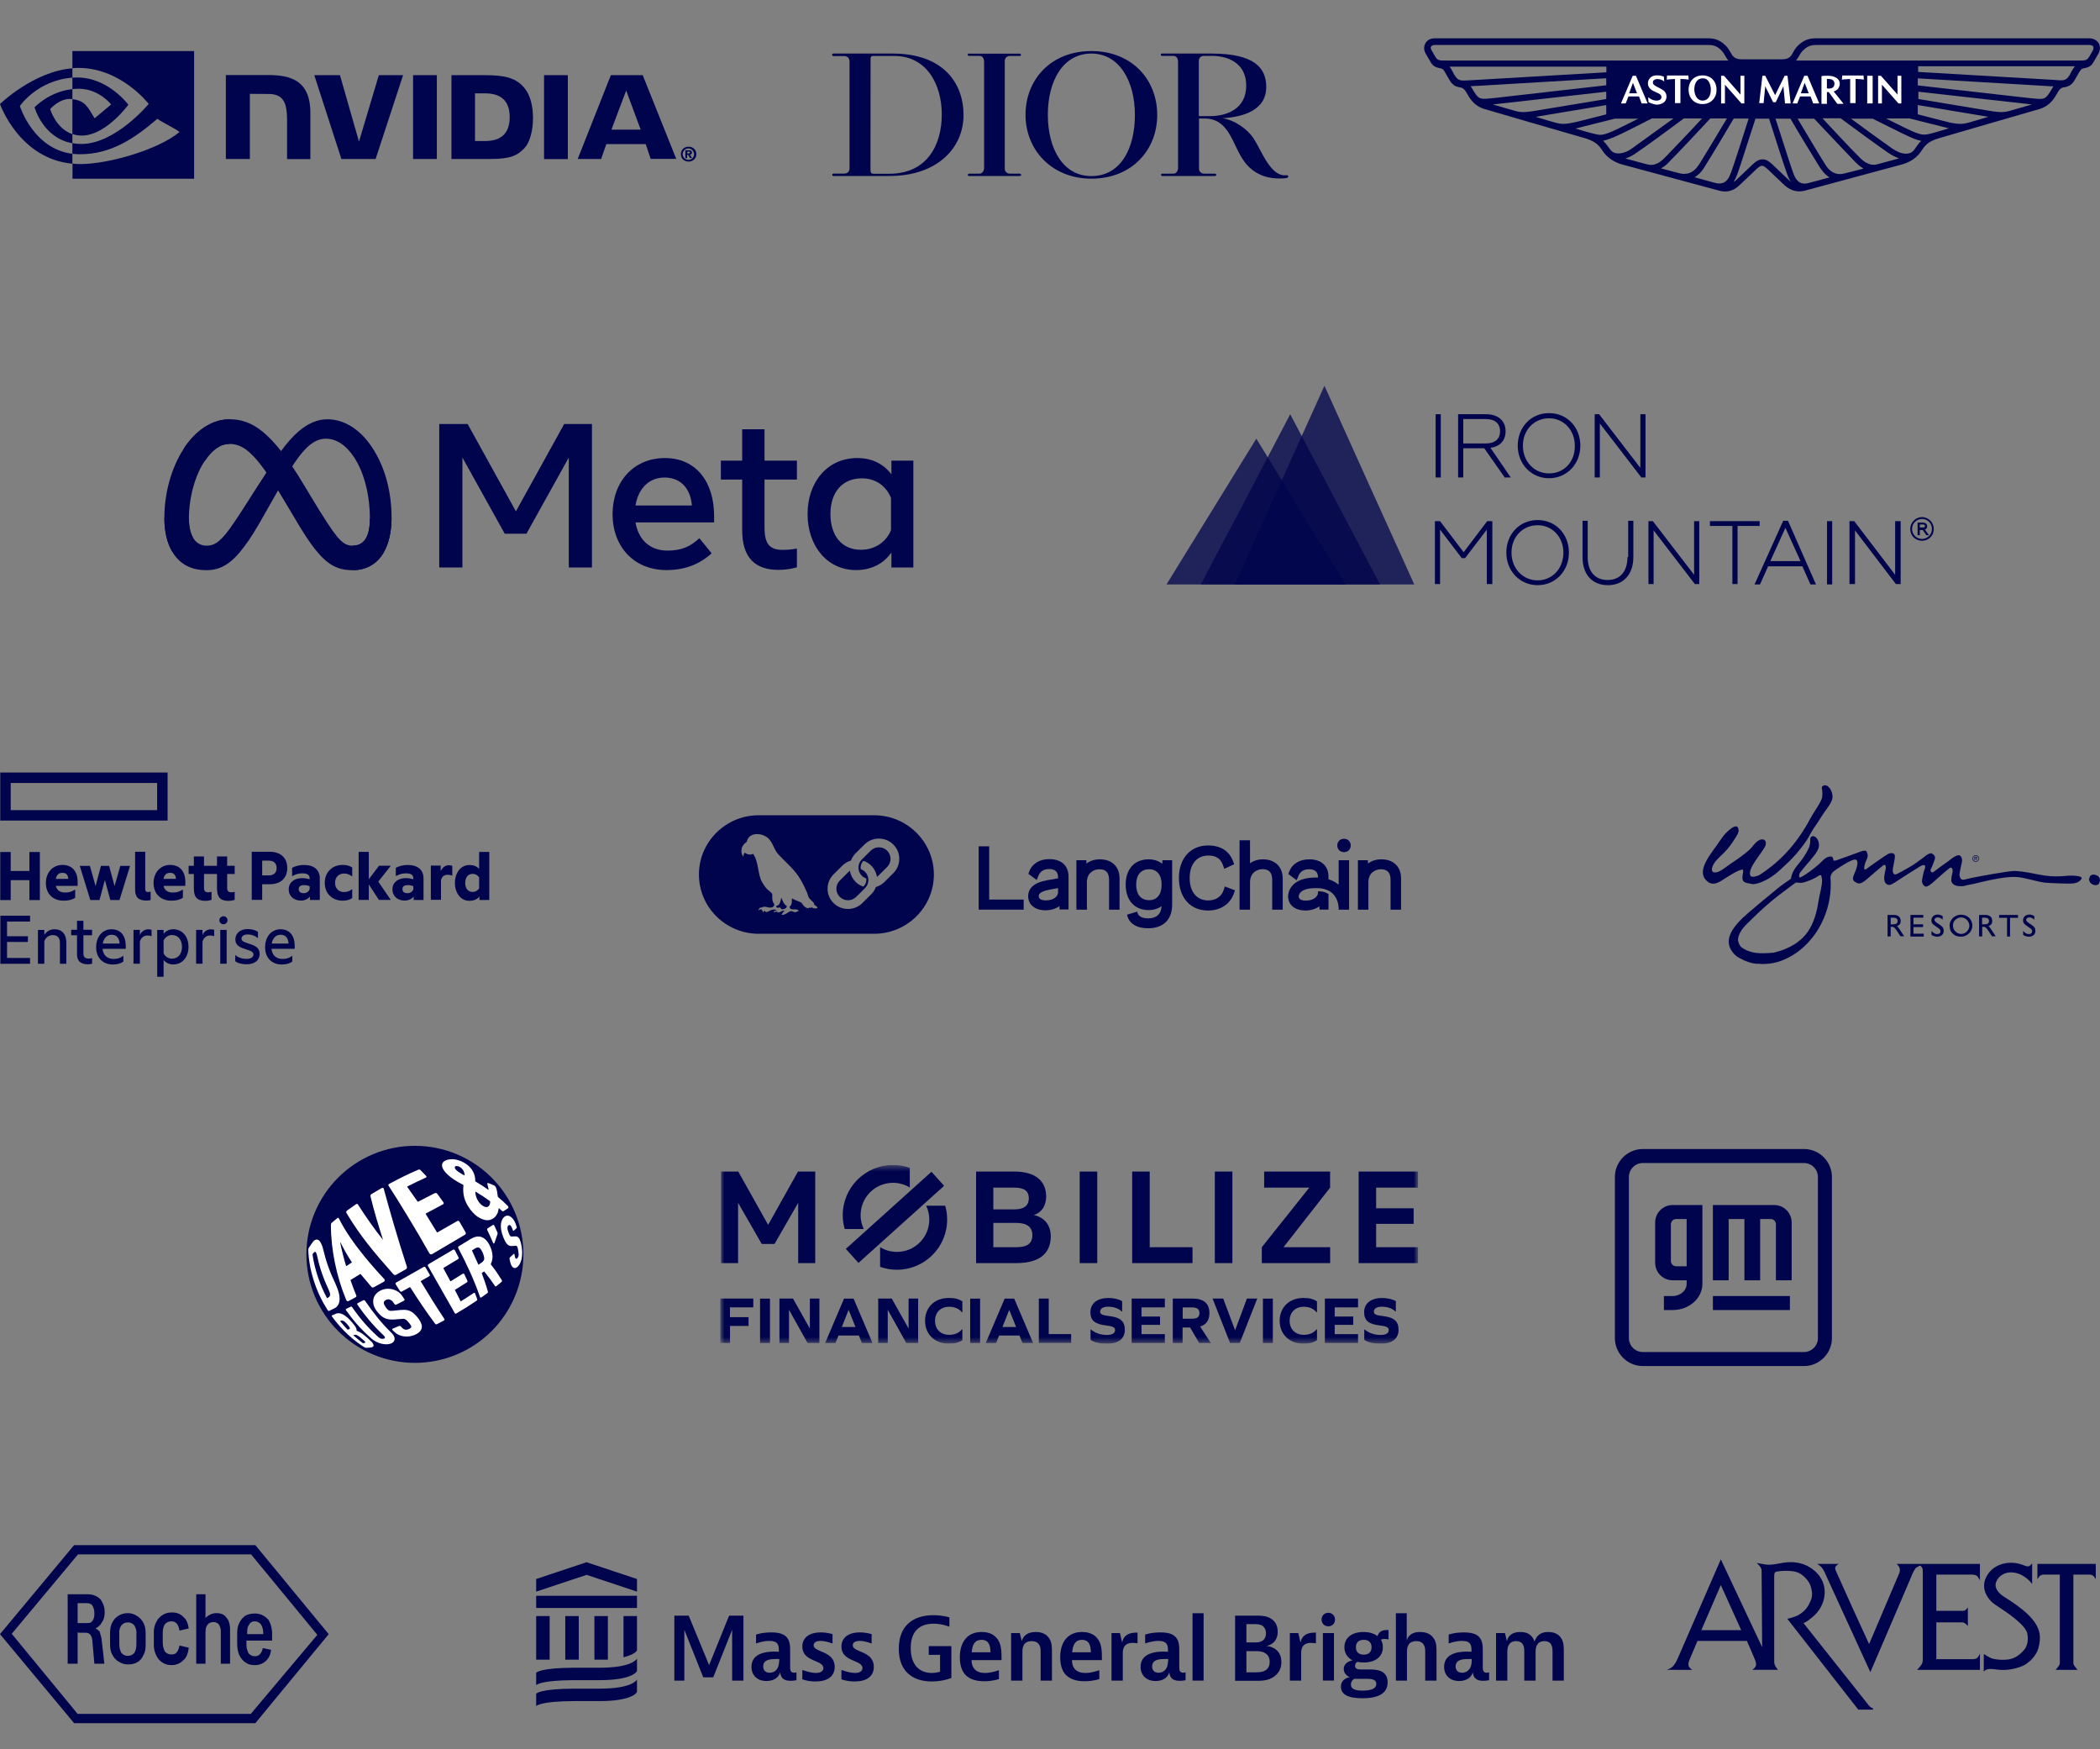 <svg width="329" height="274" viewBox="0 0 329 274" fill="none" xmlns="http://www.w3.org/2000/svg">
<rect x="0" y="0" width="329" height="274" fill="#808080" stroke="none"/>
<g clip-path="url(#clip0_5289_209413)">
<g clip-path="url(#clip1_5289_209413)">
<path fill-rule="evenodd" clip-rule="evenodd" d="M11.606 269.943H40.006L51.5 255.999L40.006 242.055H11.606L0 255.999L11.606 269.943ZM39.336 268.493H12.164L1.841 255.943L12.219 243.505H39.336L49.715 256.11L39.336 268.437V268.493ZM12.164 255.72V260.628H10.601V249.752H13.67C14.507 249.752 15.121 249.975 15.679 250.477C16.125 251.035 16.404 251.704 16.404 252.596C16.404 253.154 16.293 253.712 15.958 254.158C15.735 254.604 15.4 254.883 14.953 255.106C15.177 255.162 15.4 255.385 15.623 255.608L15.902 256.668L16.348 260.628H14.786L14.451 256.835C14.395 256.501 14.284 256.222 14.117 256.055C13.949 255.887 13.782 255.776 13.391 255.776H12.275V255.72H12.164ZM12.164 251.146V254.27H13.614C13.949 254.27 14.34 254.214 14.451 253.935C14.73 253.656 14.786 253.21 14.786 252.708C14.786 252.15 14.619 251.76 14.451 251.481C14.284 251.258 13.949 251.146 13.614 251.146H12.164ZM21.482 260.405C21.147 260.628 20.645 260.74 20.031 260.74C19.417 260.74 19.026 260.572 18.58 260.293C18.134 260.07 17.799 259.624 17.576 259.178C17.297 258.732 17.241 258.118 17.241 257.449V255.999C17.241 255.274 17.297 254.716 17.576 254.214C18.022 253.266 18.971 252.708 20.031 252.708C20.589 252.708 21.035 252.875 21.482 253.154C21.928 253.433 22.263 253.823 22.486 254.27C22.765 254.772 22.821 255.329 22.821 255.999V257.505C22.821 258.23 22.765 258.788 22.486 259.234C22.263 259.792 21.872 260.238 21.482 260.405ZM19.026 258.955C19.305 259.234 19.584 259.401 20.031 259.401C20.477 259.401 20.756 259.234 21.035 258.955C21.258 258.62 21.37 258.174 21.37 257.505V255.943C21.426 255.441 21.258 254.995 21.035 254.604C20.756 254.325 20.477 254.158 20.031 254.158C19.584 254.158 19.305 254.325 19.026 254.604C18.748 254.995 18.636 255.497 18.692 255.943V257.56C18.692 258.118 18.803 258.564 19.026 258.955ZM28.679 260.126C28.233 260.572 27.619 260.851 26.894 260.851C26.057 260.851 25.331 260.517 24.829 259.903C24.327 259.234 24.048 258.341 24.104 257.449V255.999C24.048 255.106 24.271 254.27 24.829 253.545C25.387 252.931 26.057 252.596 26.95 252.596C27.675 252.596 28.289 252.819 28.735 253.321C29.181 253.656 29.46 254.325 29.572 255.106L28.121 255.441C27.954 254.437 27.563 253.991 26.838 253.991C26.392 253.991 26.113 254.158 25.834 254.437C25.61 254.772 25.499 255.218 25.499 255.776V257.393C25.499 257.951 25.666 258.397 25.834 258.732C26.113 259.011 26.392 259.178 26.838 259.178C27.173 259.178 27.508 259.122 27.675 258.843C27.898 258.62 28.01 258.286 28.121 257.784L29.572 258.118C29.46 259.066 29.181 259.736 28.679 260.126ZM32.194 255.497V260.628H30.744V249.752H32.194V253.489C32.362 253.266 32.529 253.154 32.92 252.931C33.255 252.764 33.589 252.708 33.924 252.708C34.65 252.708 35.152 252.931 35.486 253.433C35.821 253.768 36.044 254.437 36.044 255.218V260.628H34.594V255.497C34.594 255.051 34.426 254.716 34.259 254.437C34.036 254.214 33.757 254.102 33.422 254.102C33.087 254.102 32.697 254.27 32.585 254.437C32.306 254.772 32.139 255.218 32.25 255.664V255.497H32.194ZM41.903 253.545C42.349 254.102 42.628 254.995 42.628 255.887V257.003H38.611V257.672C38.611 258.23 38.778 258.676 38.946 259.011C39.225 259.29 39.504 259.457 39.894 259.457C40.229 259.457 40.508 259.401 40.731 259.122C40.955 258.899 41.066 258.62 41.178 258.174L42.461 258.453C42.405 259.178 42.126 259.736 41.68 260.182C41.178 260.628 40.62 260.851 39.894 260.851C39.057 260.851 38.444 260.572 37.886 259.903C37.383 259.345 37.16 258.453 37.16 257.449V255.999C37.16 255.274 37.216 254.772 37.495 254.214C37.718 253.768 38.053 253.377 38.444 253.098C38.89 252.875 39.392 252.764 39.894 252.764C40.731 252.764 41.345 253.043 41.903 253.6V253.545ZM40.899 254.493C40.62 254.158 40.341 253.991 39.894 253.991C39.56 253.991 39.169 254.158 39.057 254.493C38.778 254.772 38.723 255.218 38.723 255.776V255.999H41.233V255.72C41.233 255.274 41.122 254.883 40.899 254.493Z" fill="#00044C"/>
</g>
<g clip-path="url(#clip2_5289_209413)">
<path d="M107.895 253.098L111.094 260.85L114.226 253.098H116.472V263.275H114.702V255.318L111.741 262.763H110.175L107.214 255.318V263.275H105.648V253.098H107.895Z" fill="#00044C"/>
<path fill-rule="evenodd" clip-rule="evenodd" d="M120.795 255.727C119.366 255.727 118.446 256.068 118.446 256.068V257.434H118.549C118.549 257.434 119.468 257.058 120.523 257.058C121.238 257.058 121.612 257.229 121.816 257.537C122.02 257.878 122.02 258.151 122.02 258.766C122.02 258.766 121.748 258.732 121.34 258.732C119.025 258.732 117.732 259.517 117.732 261.123C117.732 262.454 118.651 263.342 120.08 263.342C121.135 263.342 121.986 262.864 122.225 261.976C122.327 262.967 122.905 263.308 123.859 263.308C124.403 263.308 124.778 263.206 124.778 263.206V261.976C124.778 261.976 124.607 262.045 124.403 262.045C123.79 262.045 123.79 261.498 123.79 261.191V258.664C123.79 257.981 123.79 257.229 123.382 256.649C122.871 255.897 121.884 255.727 120.795 255.727ZM121.816 261.327C121.578 261.771 121.101 262.045 120.591 262.045C119.91 262.045 119.57 261.635 119.57 261.054C119.57 259.893 120.897 259.893 121.68 259.893H122.089V260.064C122.055 260.337 122.055 260.883 121.816 261.327Z" fill="#00044C"/>
<path d="M130.428 257.434H130.326C130.326 257.434 129.407 257.058 128.556 257.058C127.807 257.058 127.467 257.366 127.467 257.742C127.467 258.903 130.768 258.561 130.768 261.123C130.768 262.693 129.543 263.411 127.773 263.411C126.514 263.411 125.697 263.069 125.697 263.069V261.635H125.799C125.799 261.635 126.922 262.079 127.841 262.079C128.624 262.079 128.998 261.737 128.998 261.327C128.998 259.996 125.697 260.371 125.697 257.946C125.697 256.58 126.752 255.727 128.59 255.727C129.645 255.727 130.428 256 130.428 256V257.434Z" fill="#00044C"/>
<path d="M136.555 257.434H136.453C136.453 257.434 135.534 257.058 134.683 257.058C133.934 257.058 133.593 257.366 133.593 257.742C133.593 258.903 136.895 258.561 136.895 261.123C136.895 262.693 135.67 263.411 133.9 263.411C132.64 263.411 131.823 263.069 131.823 263.069V261.635H131.926C131.926 261.635 133.049 262.079 133.968 262.079C134.751 262.079 135.125 261.737 135.125 261.327C135.125 259.996 131.823 260.371 131.823 257.946C131.823 256.58 132.879 255.727 134.717 255.727C135.772 255.727 136.555 256 136.555 256V257.434Z" fill="#00044C"/>
<path d="M149.047 257.879V262.865C149.047 262.865 147.753 263.411 145.983 263.411C142.92 263.411 140.81 261.772 140.81 258.289C140.81 254.703 143.022 253.029 146.222 253.029C147.685 253.029 148.74 253.371 148.74 253.371V254.805H148.638C148.638 254.805 147.583 254.361 146.256 254.361C144.043 254.361 142.682 255.557 142.682 258.186C142.682 260.816 144.043 262.079 145.983 262.079C146.732 262.079 147.277 261.875 147.277 261.875V259.245H145.507V257.879H149.047Z" fill="#00044C"/>
<path fill-rule="evenodd" clip-rule="evenodd" d="M154.187 263.378C155.514 263.378 156.501 263.037 156.501 263.037V261.671H156.399C156.399 261.671 155.344 262.081 154.323 262.081C152.927 262.081 152.212 261.329 152.212 260.066H156.91C156.91 258.905 156.91 257.778 156.399 256.958C155.888 256.104 155.003 255.66 153.778 255.66C151.6 255.66 150.374 257.197 150.374 259.622C150.374 260.851 150.681 261.842 151.361 262.49C151.94 263.003 152.791 263.378 154.187 263.378ZM153.778 256.89C154.799 256.89 155.174 257.607 155.174 258.836H152.246C152.314 257.641 152.723 256.89 153.778 256.89Z" fill="#00044C"/>
<path d="M159.769 255.831L160.075 257.095C160.313 256.241 160.994 255.66 162.254 255.66C163.377 255.66 164.024 256.104 164.364 256.651C164.806 257.265 164.806 258.017 164.806 258.905V263.276H163.036V258.87C163.036 258.426 163.036 258.017 162.798 257.641C162.56 257.299 162.219 257.095 161.641 257.095C160.313 257.095 160.177 258.119 160.177 258.734V263.276H158.407V255.831H159.769Z" fill="#00044C"/>
<path fill-rule="evenodd" clip-rule="evenodd" d="M169.912 263.378C171.24 263.378 172.227 263.037 172.227 263.037V261.671H172.125C172.125 261.671 171.07 262.081 170.049 262.081C168.653 262.081 167.938 261.329 167.938 260.066H172.635C172.635 258.905 172.635 257.778 172.125 256.958C171.614 256.104 170.729 255.66 169.504 255.66C167.325 255.66 166.1 257.197 166.1 259.622C166.1 260.851 166.406 261.842 167.087 262.49C167.7 263.003 168.517 263.378 169.912 263.378ZM169.504 256.89C170.525 256.89 170.899 257.607 170.899 258.836H167.972C168.074 257.641 168.483 256.89 169.504 256.89Z" fill="#00044C"/>
<path d="M178.251 257.435C178.251 257.435 177.877 257.367 177.469 257.367C175.903 257.367 175.903 258.528 175.903 259.109V263.275H174.133V255.83H175.46L175.801 257.299C176.073 256.069 176.958 255.762 178.047 255.762H178.217V257.435H178.251Z" fill="#00044C"/>
<path fill-rule="evenodd" clip-rule="evenodd" d="M181.757 255.727C180.328 255.727 179.409 256.068 179.409 256.068V257.434H179.511C179.511 257.434 180.43 257.058 181.485 257.058C182.2 257.058 182.574 257.229 182.778 257.537C182.983 257.878 182.983 258.151 182.983 258.766C182.983 258.766 182.71 258.732 182.302 258.732C179.987 258.732 178.694 259.517 178.694 261.123C178.694 262.454 179.613 263.342 181.042 263.342C182.098 263.342 182.949 262.864 183.187 261.976C183.289 262.967 183.868 263.308 184.821 263.308C185.365 263.308 185.74 263.206 185.74 263.206V261.976C185.74 261.976 185.57 262.045 185.365 262.045C184.753 262.045 184.753 261.498 184.753 261.191V258.664C184.753 257.981 184.753 257.229 184.344 256.649C183.834 255.897 182.846 255.727 181.757 255.727ZM182.744 261.327C182.506 261.771 182.03 262.045 181.519 262.045C180.838 262.045 180.498 261.635 180.498 261.054C180.498 259.893 181.825 259.893 182.608 259.893H183.017V260.064C182.983 260.337 182.983 260.883 182.744 261.327Z" fill="#00044C"/>
<path d="M188.565 252.723V257.299V263.275H186.829V252.723H188.565Z" fill="#00044C"/>
<path fill-rule="evenodd" clip-rule="evenodd" d="M196.734 253.098C197.517 253.098 198.368 253.098 199.083 253.542C199.695 253.917 200.172 254.532 200.172 255.625C200.172 257.64 198.402 257.845 198.402 257.845C198.402 257.845 200.751 257.947 200.751 260.372C200.751 261.533 200.206 262.25 199.491 262.728C198.606 263.309 197.585 263.309 196.768 263.309H193.5V253.098H196.734ZM195.27 257.298H196.496C196.904 257.298 197.313 257.298 197.687 257.093C198.062 256.888 198.334 256.513 198.334 255.864C198.334 255.249 198.062 254.839 197.687 254.634C197.313 254.43 196.904 254.43 196.496 254.43H195.27V257.298ZM196.7 261.977H195.27V258.664H196.7C197.143 258.664 197.687 258.664 198.198 258.972C198.674 259.245 198.913 259.689 198.913 260.338C198.913 260.987 198.674 261.431 198.198 261.704C197.687 261.977 197.143 261.977 196.7 261.977Z" fill="#00044C"/>
<path d="M206.197 257.435C206.197 257.435 205.822 257.367 205.414 257.367C203.848 257.367 203.848 258.528 203.848 259.109V263.275H202.078V255.83H203.406L203.746 257.299C204.018 256.069 204.903 255.762 205.993 255.762H206.163V257.435H206.197Z" fill="#00044C"/>
<path fill-rule="evenodd" clip-rule="evenodd" d="M208.103 254.77C208.715 254.77 209.158 254.326 209.158 253.711C209.158 253.13 208.715 252.652 208.103 252.652C207.49 252.652 207.048 253.096 207.048 253.711C207.048 254.326 207.49 254.77 208.103 254.77ZM208.988 257.297V255.828H207.252V263.273H208.988V257.297Z" fill="#00044C"/>
<path fill-rule="evenodd" clip-rule="evenodd" d="M213.651 260.44C213.277 260.44 212.97 260.406 212.664 260.338C212.494 260.44 212.29 260.611 212.29 260.952C212.29 261.533 212.868 261.533 213.277 261.533H214.536C215.455 261.533 217.395 261.533 217.395 263.548C217.395 265.187 216.102 266.041 213.447 266.041C211.098 266.041 210.077 265.392 210.077 264.231C210.077 262.967 211.337 262.762 211.473 262.728C211.439 262.728 210.52 262.387 210.52 261.465C210.52 260.508 211.439 260.201 211.881 260.099C211.098 259.689 210.622 258.972 210.622 258.05C210.622 256.581 211.779 255.659 213.617 255.659C214.536 255.659 215.285 255.898 215.796 256.308C216.136 255.352 216.885 255.352 217.361 255.352H217.531V256.82C217.531 256.82 217.259 256.752 216.953 256.752C216.612 256.752 216.442 256.82 216.34 256.854C216.544 257.196 216.647 257.606 216.647 258.05C216.647 259.518 215.489 260.44 213.651 260.44ZM212.153 263.002C212.153 263.002 211.643 263.275 211.643 263.889C211.643 264.538 212.188 264.846 213.481 264.846C214.877 264.846 215.625 264.504 215.625 263.787C215.625 263.036 214.706 263.002 214.298 263.002H212.153ZM213.651 256.888C214.434 256.888 214.877 257.298 214.877 258.05C214.877 258.801 214.434 259.211 213.651 259.211C212.868 259.211 212.426 258.801 212.426 258.05C212.426 257.298 212.868 256.888 213.651 256.888Z" fill="#00044C"/>
<path d="M220.391 252.723V256.992C220.629 256.206 221.208 255.66 222.467 255.66C223.624 255.66 224.237 256.104 224.611 256.65C225.054 257.265 225.054 258.016 225.054 258.904V263.275H223.284V258.87C223.284 258.426 223.284 258.016 223.046 257.64C222.807 257.299 222.467 257.094 221.888 257.094C220.561 257.094 220.425 258.119 220.425 258.733V263.275H218.689V252.723H220.391Z" fill="#00044C"/>
<path fill-rule="evenodd" clip-rule="evenodd" d="M229.309 255.727C227.879 255.727 226.96 256.068 226.96 256.068V257.434H227.062C227.062 257.434 227.981 257.058 229.036 257.058C229.751 257.058 230.125 257.229 230.33 257.537C230.534 257.878 230.534 258.151 230.534 258.766C230.534 258.766 230.262 258.732 229.853 258.732C227.539 258.732 226.245 259.517 226.245 261.123C226.245 262.454 227.164 263.342 228.594 263.342C229.649 263.342 230.5 262.864 230.738 261.976C230.84 262.967 231.419 263.308 232.372 263.308C232.917 263.308 233.291 263.206 233.291 263.206V261.976C233.291 261.976 233.121 262.045 232.917 262.045C232.304 262.045 232.304 261.498 232.304 261.191V258.664C232.304 257.981 232.304 257.229 231.895 256.649C231.385 255.897 230.398 255.727 229.309 255.727ZM230.296 261.327C230.057 261.771 229.581 262.045 229.07 262.045C228.39 262.045 228.049 261.635 228.049 261.054C228.049 259.893 229.377 259.893 230.159 259.893H230.568V260.064C230.568 260.337 230.568 260.883 230.296 261.327Z" fill="#00044C"/>
<path d="M235.776 255.831L236.082 257.095C236.287 256.241 236.899 255.66 238.193 255.66C239.452 255.66 240.099 256.241 240.405 257.163C240.745 256.172 241.426 255.66 242.55 255.66C243.707 255.66 244.319 256.172 244.592 256.651C245 257.265 245 258.017 245 258.905V263.276H243.23V258.87C243.23 258.426 243.23 258.017 243.026 257.641C242.856 257.334 242.515 257.095 241.937 257.095C240.745 257.095 240.575 258.119 240.575 258.734V263.276H238.805V258.87C238.805 258.426 238.805 258.017 238.601 257.641C238.431 257.334 238.091 257.095 237.512 257.095C236.321 257.095 236.15 258.119 236.15 258.734V263.276H234.38V255.831H235.776Z" fill="#00044C"/>
<path d="M86.11 253.166H84V256.752V259.996H86.11V253.166Z" fill="#00044C"/>
<path d="M88.561 253.166V256.752V259.996H90.672V253.166H88.561Z" fill="#00044C"/>
<path d="M93.122 253.166V256.752V259.996H95.232V253.166H93.122Z" fill="#00044C"/>
<path d="M84 251.903H91.897H99.794V249.99H84V251.903Z" fill="#00044C"/>
<path d="M91.897 244.73L84 247.36V249.341L91.897 246.711L99.794 249.341V247.36L91.897 244.73Z" fill="#00044C"/>
<path d="M99.794 259.824C99.76 259.927 98.977 261.259 93.939 261.259H89.855C84.681 261.293 84.102 261.976 84 262.044V263.991C84.102 263.922 84.681 263.239 89.855 263.205H93.939C98.977 263.205 99.76 261.907 99.794 261.771V259.824Z" fill="#00044C"/>
<path d="M99.794 263.104C99.76 263.206 98.977 264.538 93.939 264.538H89.855C84.681 264.572 84.102 265.255 84 265.323V267.27C84.102 267.202 84.681 266.519 89.855 266.485H93.939C98.977 266.485 99.76 265.187 99.794 265.05V263.104Z" fill="#00044C"/>
<path d="M97.683 253.166V259.621C99.419 259.211 99.794 258.596 99.794 258.528V253.166H97.683Z" fill="#00044C"/>
</g>
<g clip-path="url(#clip3_5289_209413)">
<path d="M269.595 244.279L262.965 259.529C262.648 260.259 262.279 261.106 261.555 261.412L261.142 261.587L265.113 261.595C264.897 261.45 264.703 261.273 264.591 261.053C264.408 260.688 264.602 260.231 264.758 259.85L265.939 257.058H273.682L274.384 258.674L274.879 259.839C275.034 260.22 275.227 260.677 275.045 261.042C274.932 261.263 274.738 261.44 274.525 261.584H278.549C278.25 261.22 277.94 260.832 277.961 260.242L277.961 247.037C277.961 246.768 277.918 246.292 278.304 246.213C279.143 246.042 280.227 246.033 281.01 246.164C281.708 246.283 282.094 246.514 282.572 246.922C283.023 247.331 283.367 247.755 283.603 248.275C283.754 248.727 283.866 249.135 283.888 249.656C283.909 250.386 283.63 250.918 283.303 251.498C282.894 252.235 282.25 252.745 281.574 253.11C281.047 253.313 280.424 253.528 280.011 253.593L291.125 267.82H293.467L293.414 267.614C293.201 267.522 293 267.421 292.838 267.234L282.555 254.275L282.638 254.242C283.132 254.006 283.578 253.642 284.021 253.271C285.977 251.631 286.572 248.706 284.881 246.675C284.397 246.095 283.78 245.628 283.094 245.284C281.96 244.725 280.672 244.614 279.426 244.806C279.018 244.865 278.615 244.951 278.207 245.021C277.655 245.112 277.096 245.171 276.537 245.079C276.29 245.043 276.048 244.988 275.813 244.956L275.195 244.843C275.545 245.123 275.984 245.584 275.984 246.058L276.07 258.04L269.595 244.279ZM314.902 244.814C313.306 244.862 311.793 245.659 311.091 247.23C310.376 248.828 311.273 250.538 312.67 251.441C314.545 252.654 317.292 254.533 317.592 255.851C317.829 256.888 317.658 257.983 316.9 258.696C316.181 259.449 315.433 259.922 314.316 259.999C313.561 260.051 312.868 260.006 312.154 259.835C311.655 259.686 311.272 259.368 310.823 259.132L310.795 259.148C310.79 259.938 310.784 260.963 310.784 261.843L310.908 261.742C311.117 261.568 311.379 261.474 311.649 261.457C312.316 261.416 312.982 261.608 313.646 261.608C315.101 261.651 316.948 261.135 317.625 260.533C317.625 260.533 318.156 260.136 318.441 259.781C318.537 259.702 318.951 259.137 319.172 258.696C319.457 257.999 319.598 257.21 319.585 256.425C319.538 253.804 316.403 251.676 313.985 250.151C313.185 249.647 312.354 248.808 312.739 247.811C313.119 246.827 314.12 246.278 315.154 246.318C315.816 246.342 316.494 246.57 317.074 246.945C317.48 247.206 317.853 247.517 318.164 247.887L318.367 248.13L318.372 245.221L318.367 244.915L318.278 245.018C318.198 245.112 318.109 245.195 318.013 245.273C317.744 245.492 317.363 245.335 317.062 245.211C316.37 244.926 315.627 244.792 314.901 244.814L314.902 244.814ZM319.195 244.995V247.38C319.212 247.358 319.228 247.332 319.25 247.305C319.314 247.209 319.384 247.096 319.469 246.982C319.652 246.742 319.958 246.671 320.248 246.671H322.705V260.544C322.705 260.831 322.443 261.11 322.227 261.384L322.045 261.597H325.49L325.307 261.376C325.092 261.101 324.829 260.834 324.829 260.544V246.671H327.288C327.577 246.671 327.883 246.742 328.065 246.982C328.152 247.096 328.22 247.209 328.286 247.305C328.307 247.332 328.323 247.358 328.339 247.38V244.995H319.195ZM288.049 244.997L284.685 244.999L284.889 245.123C285.211 245.322 285.475 245.596 285.663 245.924C285.819 246.18 285.931 246.461 286.049 246.729L293.024 261.95C294.237 259.077 295.493 256.251 296.707 253.362L299.307 247.293L299.468 246.903C299.669 246.42 299.933 245.784 300.255 245.554C300.432 245.429 300.778 245.262 300.846 245.262C300.894 245.262 301.057 245.474 301.135 245.604C301.238 245.783 301.238 246.084 301.238 246.331V260.031C301.238 260.37 301.114 260.697 300.899 260.959C300.691 261.215 300.449 261.488 300.352 261.598H310.19L310.187 259.047C310.108 259.206 309.925 259.594 309.742 259.741C309.516 259.92 309.122 259.92 308.802 259.92H303.359L303.36 254.155H307.447C307.561 254.155 307.806 254.242 307.98 254.406L308.299 254.715V251.805L308.086 252.063C307.971 252.203 307.792 252.345 307.615 252.345H303.36L303.361 246.67H308.598C309.069 246.67 309.637 246.638 309.904 247.082C309.944 247.149 309.984 247.216 310.022 247.281C310.06 247.348 310.08 247.382 310.112 247.439L310.189 247.578V244.997H297.157L297.375 245.25C297.674 245.567 297.722 246.046 297.544 246.46L292.825 257.555C291.042 253.715 289.368 249.979 287.635 246.117C287.473 245.758 287.425 245.472 287.759 245.214L288.049 244.997ZM269.594 248.311L272.791 255.373H266.542L269.594 248.311Z" fill="#00044C"/>
</g>
<g clip-path="url(#clip4_5289_209413)">
<path d="M107.676 24.036V23.74H107.862C107.955 23.74 108.104 23.758 108.104 23.869C108.104 23.98 108.029 24.036 107.899 24.036H107.676ZM107.676 24.24H107.806L108.104 24.758H108.42L108.085 24.221C108.253 24.24 108.383 24.11 108.402 23.943V23.906C108.402 23.61 108.197 23.536 107.862 23.536H107.378V24.777H107.657V24.24M109.091 24.147C109.091 23.406 108.514 22.98 107.88 22.98C107.247 22.98 106.67 23.406 106.67 24.147C106.67 24.888 107.247 25.314 107.88 25.314C108.514 25.314 109.091 24.888 109.091 24.147ZM108.737 24.147C108.756 24.61 108.383 25.017 107.918 25.036H107.88C107.396 25.055 106.968 24.666 106.949 24.184C106.931 23.703 107.322 23.277 107.806 23.258C108.29 23.24 108.718 23.629 108.737 24.11C108.737 24.129 108.737 24.129 108.737 24.147Z" fill="#00044C"/>
<path d="M64.713 11.776V24.906H68.438V11.776H64.713ZM35.383 11.758V24.906H39.145V14.702L42.068 14.721C43.037 14.721 43.707 14.961 44.154 15.443C44.75 16.073 44.973 17.073 44.973 18.924V24.924H48.623V17.647C48.623 12.461 45.309 11.758 42.05 11.758C42.087 11.758 35.383 11.758 35.383 11.758ZM70.728 11.776V24.906H76.781C80.002 24.906 81.064 24.369 82.181 23.184C82.982 22.35 83.504 20.499 83.504 18.48C83.504 16.628 83.075 14.98 82.293 13.961C80.934 12.128 78.941 11.776 75.961 11.776C75.943 11.776 70.728 11.776 70.728 11.776ZM74.416 14.628H76.017C78.345 14.628 79.853 15.665 79.853 18.35C79.853 21.036 78.345 22.091 76.017 22.091H74.416V14.628ZM59.35 11.776L56.24 22.184L53.261 11.776H49.238L53.484 24.906H58.847L63.149 11.776C63.149 11.776 59.35 11.776 59.35 11.776ZM85.235 24.924H88.96V11.776H85.235V24.924ZM95.701 11.776L90.506 24.906H94.174L94.994 22.573H101.158L101.94 24.887H105.944L100.692 11.776H95.701ZM98.104 14.184L100.376 20.313H95.794C95.776 20.313 98.104 14.184 98.104 14.184Z" fill="#00044C"/>
<path d="M11.341 13.961V12.165C11.527 12.146 11.695 12.146 11.881 12.146C16.853 11.998 20.112 16.405 20.112 16.405C20.112 16.405 16.593 21.239 12.812 21.239C12.309 21.239 11.825 21.165 11.341 20.998V15.535C13.278 15.776 13.669 16.609 14.824 18.535L17.412 16.368C17.412 16.368 15.513 13.905 12.347 13.905C12.011 13.905 11.676 13.924 11.341 13.961ZM11.341 7.998V10.683L11.881 10.646C18.79 10.405 23.297 16.276 23.297 16.276C23.297 16.276 18.12 22.554 12.738 22.554C12.272 22.554 11.807 22.517 11.341 22.424V24.091C11.714 24.128 12.105 24.165 12.496 24.165C17.505 24.165 21.137 21.609 24.656 18.609C25.234 19.072 27.617 20.202 28.12 20.683C24.787 23.461 17.002 25.702 12.589 25.702C12.161 25.702 11.77 25.683 11.36 25.628V27.998H30.411V7.998C30.411 7.998 11.341 7.998 11.341 7.998ZM11.341 21.017V22.442C6.704 21.609 5.419 16.813 5.419 16.813C5.419 16.813 7.654 14.368 11.341 13.961V15.517H11.322C9.386 15.276 7.859 17.091 7.859 17.091C7.859 17.091 8.734 20.128 11.341 21.017ZM3.11 16.609C3.11 16.609 5.847 12.572 11.341 12.165V10.702C5.252 11.183 0 16.294 0 16.294C0 16.294 2.98 24.868 11.341 25.646V24.091C5.196 23.331 3.11 16.609 3.11 16.609Z" fill="#00044C"/>
</g>
<g clip-path="url(#clip5_5289_209413)">
<path d="M299.968 9.932H252.091V18.009H299.968V9.932Z" fill="#00044C"/>
<path d="M255.229 14.619H256.468L255.829 12.973L255.229 14.619ZM253.951 16.208L255.791 11.869H256.294L258.134 16.208H257.185L256.778 15.104H255.132L254.687 16.208H253.951ZM258.27 16.014L258.212 15.22C258.618 15.569 259.064 15.762 259.509 15.762C259.761 15.762 259.955 15.704 260.11 15.607C260.323 15.433 260.361 15.123 260.206 14.91C260.187 14.891 260.187 14.871 260.168 14.871C260.013 14.678 259.722 14.581 259.064 14.271C258.463 13.98 258.173 13.573 258.173 13.031C258.173 12.682 258.328 12.392 258.58 12.14C259.122 11.636 260.071 11.849 260.168 11.849C260.361 11.908 260.516 11.946 260.671 12.004L260.729 12.76C260.555 12.624 260.381 12.527 260.187 12.469C259.587 12.276 258.948 12.411 258.948 12.915C258.948 13.167 259.102 13.322 259.451 13.515C260.206 13.922 260.594 14.058 260.846 14.406C261.194 14.813 261.194 15.646 260.652 16.053C260.361 16.247 260.013 16.401 259.509 16.401C258.928 16.305 258.483 16.111 258.27 16.014ZM262.414 16.208V12.373C262.066 12.373 261.659 12.431 261.117 12.469L261.175 11.83H264.506L264.564 12.469C263.867 12.373 263.46 12.373 263.266 12.373V16.15H262.414V16.208ZM266.733 15.762C267.43 15.762 268.031 15.22 268.031 14.019C268.031 13.922 268.031 12.973 267.43 12.469C267.237 12.314 267.024 12.276 266.733 12.276C265.842 12.276 265.436 13.128 265.436 14.019C265.494 15.22 266.094 15.762 266.733 15.762ZM266.733 16.305C265.436 16.305 264.545 15.355 264.545 14.058C264.545 12.721 265.436 11.811 266.733 11.811C268.031 11.811 268.922 12.702 268.922 14.058C268.941 15.355 268.031 16.305 266.733 16.305ZM269.638 16.208V11.869H270.084L272.679 14.813V11.869H273.279V16.208H272.834L270.239 13.264V16.208H269.638ZM275.604 16.208L276.107 11.869H276.553L278.102 14.91L279.593 11.869H280.039L280.542 16.208H279.651L279.4 13.515L278.199 16.014H277.792L276.553 13.515L276.301 16.15H275.604V16.208ZM282.13 14.619H283.37L282.731 12.973L282.13 14.619ZM280.833 16.208L282.673 11.869H283.176L285.016 16.208H284.067L283.66 15.104H282.014L281.569 16.208H280.833ZM286.159 13.825C286.256 13.825 286.411 13.883 286.508 13.883C287.205 13.883 287.398 13.477 287.398 13.128C287.398 12.585 286.992 12.373 286.508 12.373H286.217V13.825H286.159ZM285.365 16.266V11.927C285.617 11.869 285.907 11.869 286.353 11.869C286.759 11.869 287.108 11.927 287.34 12.024C287.747 12.179 288.231 12.469 288.231 13.128C288.231 13.38 288.134 13.632 287.979 13.883C287.825 14.077 287.573 14.232 287.282 14.329L288.832 16.266H287.844L286.508 14.426H286.217V16.266H285.365ZM289.858 16.208V12.373C289.509 12.373 289.103 12.431 288.56 12.469L288.619 11.83H291.95L292.008 12.469C291.311 12.373 290.904 12.373 290.71 12.373V16.15H289.858V16.208ZM292.531 11.869H293.383V16.208H292.531V11.869ZM294.235 16.208V11.869H294.681L297.276 14.813V11.869H297.876V16.208H297.431L294.836 13.264V16.208H294.235Z" fill="white"/>
<path d="M328.806 6.794C328.516 6.291 327.954 6 327.315 6H284.629C283.932 6 282.828 6 281.685 7.143C281.375 7.453 281.123 7.801 280.93 8.189C280.581 8.828 280.329 9.293 279.128 9.293H272.911C271.769 9.293 271.459 8.847 271.11 8.189C270.917 7.84 270.704 7.492 270.355 7.143C269.232 6 268.128 6 267.43 6H224.802C224.105 6 223.563 6.291 223.311 6.794C223.021 7.298 223.059 7.937 223.408 8.479L224.163 9.777C224.57 10.475 225.112 10.571 225.5 10.668C225.848 10.726 226.1 10.765 226.352 11.269L227.049 12.47C227.591 13.458 228.192 13.574 228.637 13.671C228.986 13.729 229.334 13.768 229.78 14.562C230.225 15.356 230.884 16.557 232.511 17.061C232.666 17.119 248.392 21.69 248.45 21.69C250.096 22.232 250.542 22.833 251.045 23.588C251.336 24.034 252.188 25.235 254.183 25.777L269.328 29.864C270.975 30.31 271.962 29.516 272.466 29.07L275.197 26.475C275.603 26.126 275.797 25.971 276.049 25.971C276.301 25.971 276.494 26.126 276.901 26.475L279.632 29.07C280.135 29.477 281.123 30.271 282.769 29.864L297.915 25.777C299.948 25.235 300.762 24.034 301.052 23.588C301.556 22.833 302.001 22.194 303.648 21.69C303.648 21.69 319.394 17.099 319.587 17.061C321.175 16.557 321.873 15.375 322.318 14.562C322.763 13.768 323.073 13.709 323.422 13.671C323.867 13.574 324.526 13.477 325.068 12.47L325.765 11.269C326.056 10.765 326.269 10.726 326.618 10.668C327.024 10.571 327.567 10.475 327.954 9.777L328.709 8.479C329.039 7.898 329.097 7.298 328.806 6.794ZM299.658 10.281V17.758H252.44V10.281H299.658ZM282.731 28.76C281.588 28.76 281.181 27.772 280.891 26.959C280.542 26.068 278.702 20.179 278.16 18.591H280.503C281.743 20.741 284.048 24.518 285.035 26.107C285.229 26.397 285.733 27.249 286.624 27.792C283.021 28.76 283.118 28.76 282.731 28.76ZM288.25 27.269C286.953 27.269 286.256 26.281 285.868 25.622C285.016 24.286 283.079 21.032 281.627 18.591H284.222C285.868 20.334 289.296 23.976 290.652 25.37C290.846 25.564 291.291 26.01 291.95 26.416C288.754 27.211 288.754 27.269 288.25 27.269ZM293.538 25.816C292.55 25.816 291.795 25.119 291.291 24.615C290.09 23.414 287.263 20.431 285.52 18.533H288.367C290.168 19.869 294.293 22.91 295.939 24.015C296.443 24.344 296.966 24.615 297.528 24.809C293.828 25.816 293.925 25.816 293.538 25.816ZM300.2 23.027C299.755 23.724 299.406 24.073 298.612 24.073C297.857 24.073 297.121 23.724 296.462 23.279C295.126 22.329 291.988 20.082 289.994 18.591H293.383C297.508 20.625 299.251 21.574 300.413 21.922L301.014 22.078C300.665 22.329 300.452 22.678 300.2 23.027ZM301.459 21.09C300.51 21.09 299.271 20.45 295.475 18.552H299.154L304.326 19.85C304.674 19.947 305.023 20.005 305.313 20.102C302.408 20.993 301.943 21.09 301.459 21.09ZM311.511 18.3C308.47 19.191 307.967 19.404 307.134 19.404C306.533 19.404 305.797 19.308 304.539 18.959L300.452 17.913V16.46L311.511 18.3ZM314.707 17.409C313.719 17.661 312.809 17.564 311.414 17.312L300.549 15.511V14.368L318.328 16.363L314.707 17.409ZM321.369 14.078C321.214 14.329 321.078 14.581 320.924 14.775C320.323 15.627 319.936 15.569 318.038 15.375L300.452 13.38V12.276L320.73 13.477C320.885 13.477 321.272 13.535 321.718 13.535C321.621 13.671 321.466 13.864 321.369 14.078ZM324.816 10.726C324.816 10.726 324.41 11.366 324.274 11.714C323.674 12.663 323.383 12.663 321.679 12.508L300.51 11.269V10.378H325.068C324.971 10.533 324.913 10.63 324.816 10.726ZM327.857 7.937L327.315 8.886C326.908 9.487 326.773 9.487 325.475 9.487H281.375C281.82 8.944 281.975 8.383 282.479 7.898C283.331 7.046 284.028 7.046 284.667 7.046H327.354C327.644 7.046 327.857 7.143 327.954 7.298C327.993 7.453 327.993 7.685 327.857 7.937ZM271.575 28.509C271.769 28.257 271.924 27.908 272.175 27.308C272.524 26.416 274.461 20.276 275.022 18.591H277.153C277.695 20.334 279.651 26.416 280 27.308C280.194 27.908 280.407 28.257 280.6 28.509C280.542 28.45 280.445 28.412 280.407 28.354L277.676 25.758C277.23 25.351 276.785 24.964 276.126 24.964C275.487 24.964 274.984 25.37 274.577 25.758L271.846 28.354C271.73 28.412 271.614 28.47 271.575 28.509ZM265.494 27.772C266.385 27.23 266.946 26.378 267.082 26.087C268.07 24.538 270.374 20.702 271.614 18.571H273.957C273.454 20.16 271.575 26.048 271.226 26.939C270.936 27.734 270.529 28.741 269.387 28.741C268.98 28.76 269.077 28.76 265.494 27.772ZM260.226 26.378C260.865 26.029 261.33 25.584 261.523 25.332C262.86 23.995 266.346 20.295 267.953 18.552H270.549C269.096 20.993 267.159 24.228 266.307 25.584C265.9 26.223 265.203 27.23 263.925 27.23C263.402 27.269 263.363 27.211 260.226 26.378ZM254.648 24.828C255.345 24.634 255.945 24.228 256.236 24.034C257.882 22.93 262.007 19.908 263.809 18.552H266.656C264.913 20.45 262.066 23.433 260.884 24.634C260.381 25.138 259.683 25.835 258.638 25.835C258.231 25.816 258.27 25.816 254.648 24.828ZM251.162 22.039C251.355 21.981 251.568 21.981 251.762 21.884C252.963 21.535 254.706 20.644 258.792 18.552H262.182C260.109 20.044 257.03 22.291 255.694 23.24C255.093 23.685 254.299 24.034 253.544 24.034C252.75 24.034 252.401 23.685 251.956 22.988C251.704 22.678 251.452 22.329 251.162 22.039ZM246.823 20.14C247.114 20.082 247.462 19.985 247.811 19.889L252.982 18.591H256.662C252.885 20.489 251.626 21.128 250.677 21.128C250.155 21.09 249.709 20.993 246.823 20.14ZM251.646 16.46V17.913L247.559 18.959C246.32 19.249 245.564 19.404 244.964 19.404C244.112 19.404 243.628 19.211 240.587 18.3L251.646 16.46ZM233.866 16.363L251.646 14.368V15.511L240.781 17.312C239.328 17.564 238.437 17.661 237.488 17.409L233.866 16.363ZM230.38 13.516C230.787 13.458 231.232 13.458 231.368 13.458L251.646 12.257V13.361L234.079 15.356C232.181 15.55 231.794 15.608 231.194 14.755C231.039 14.562 230.903 14.31 230.748 14.058C230.632 13.864 230.535 13.671 230.38 13.516ZM227.107 10.436H251.665V11.327L230.477 12.567C228.792 12.663 228.482 12.722 227.882 11.772C227.688 11.443 227.514 11.114 227.34 10.784C227.243 10.63 227.146 10.533 227.107 10.436ZM224.202 7.298C224.299 7.143 224.493 7.046 224.802 7.046H267.488C268.128 7.046 268.883 7.046 269.677 7.898C270.181 8.402 270.316 8.944 270.781 9.487H226.7C225.403 9.487 225.248 9.487 224.861 8.886L224.318 7.937C224.163 7.685 224.105 7.453 224.202 7.298Z" fill="#00044C"/>
</g>
<g clip-path="url(#clip6_5289_209413)">
<path fill-rule="evenodd" clip-rule="evenodd" d="M130.581 8.39H139.858C147.834 8.39 150.955 13.073 150.955 18.03C150.955 23.074 146.952 27.57 139.337 27.57H130.596C130.436 27.57 130.379 27.468 130.379 27.382C130.379 27.28 130.48 27.194 130.624 27.194H132.257C132.763 27.194 133.095 26.89 133.095 26.326V9.662C133.095 9.243 132.893 8.78 132.228 8.78H130.566C130.436 8.78 130.364 8.694 130.364 8.592C130.364 8.506 130.393 8.39 130.581 8.39ZM136.838 27.222H139.294C145.348 27.222 147.545 22.583 147.545 17.929C147.545 13.275 145.218 8.766 140.103 8.766H136.765C136.419 8.766 136.39 9.055 136.39 9.185L136.375 26.673C136.375 27.092 136.563 27.222 136.838 27.222ZM151.88 8.404H159.711C159.884 8.404 159.957 8.491 159.957 8.592C159.957 8.694 159.884 8.766 159.754 8.766H158.266C157.717 8.766 157.414 9.084 157.414 9.561V26.413C157.414 27.078 158.006 27.208 158.223 27.208H159.74C159.942 27.208 159.971 27.324 159.971 27.439C159.971 27.555 159.812 27.57 159.697 27.57H151.836C151.619 27.57 151.634 27.468 151.634 27.41C151.634 27.352 151.648 27.208 151.836 27.208H153.454C153.917 27.208 154.177 26.688 154.177 26.341V9.735C154.177 9.012 153.816 8.752 153.44 8.752H151.807C151.677 8.752 151.605 8.679 151.605 8.564C151.605 8.448 151.735 8.39 151.88 8.39V8.404ZM160.665 17.987C160.665 12.48 164.624 8 170.982 8C177.354 8 181.298 12.495 181.298 18.001C181.298 23.508 177.31 27.988 170.982 27.988C164.783 27.988 160.665 23.494 160.665 17.987ZM164.162 17.987C164.162 23.291 166.545 27.598 170.982 27.584C175.562 27.584 177.802 23.291 177.802 17.987C177.802 12.683 175.345 8.39 170.982 8.39C166.531 8.39 164.162 12.683 164.162 17.987ZM201.527 27.454C201.918 27.41 201.875 27.786 201.658 27.858C201.311 27.945 200.935 27.96 200.386 27.96C199.1 27.96 196.832 27.685 195.098 25.517C193.075 22.988 192.771 18.565 188.697 18.565H187.844V26.413C187.844 27.064 188.436 27.208 188.653 27.208H190.315C190.474 27.208 190.546 27.28 190.546 27.396C190.546 27.512 190.445 27.57 190.329 27.57H182.093C181.949 27.57 181.891 27.439 181.891 27.382C181.891 27.324 181.949 27.208 182.093 27.208H183.841C184.304 27.208 184.564 26.688 184.564 26.341V9.735C184.564 9.012 184.203 8.752 183.827 8.752H182.05C181.949 8.752 181.848 8.679 181.848 8.564C181.848 8.448 181.949 8.39 182.05 8.39H189.809C196.543 8.39 198.378 10.645 198.378 13.622C198.378 17.293 194.751 18.334 191.514 18.522C193.48 18.811 195.473 20.27 196.413 21.701C197.67 23.638 199.042 27.714 201.527 27.454ZM188.668 8.752C188.119 8.752 187.815 9.07 187.815 9.561V18.189H189.563C192.294 18.189 195.242 16.99 195.242 13.434C195.242 9.561 191.919 8.752 189.867 8.752H188.668Z" fill="#00044C"/>
</g>
<g clip-path="url(#clip7_5289_209413)">
<path d="M29.595 81.271C29.595 82.63 29.893 83.673 30.283 84.304C30.794 85.131 31.556 85.481 32.334 85.481C33.336 85.481 34.254 85.233 36.021 82.788C37.437 80.829 39.105 78.078 40.228 76.354L42.129 73.433C43.45 71.404 44.979 69.149 46.731 67.621C48.162 66.373 49.706 65.68 51.259 65.68C53.867 65.68 56.351 67.191 58.252 70.025C60.333 73.13 61.343 77.04 61.343 81.075C61.343 83.474 60.87 85.236 60.066 86.629C59.288 87.976 57.773 89.321 55.225 89.321V85.481C57.407 85.481 57.952 83.476 57.952 81.181C57.952 77.911 57.189 74.282 55.51 71.689C54.318 69.85 52.773 68.726 51.074 68.726C49.235 68.726 47.756 70.112 46.094 72.584C45.21 73.897 44.303 75.498 43.284 77.304L42.163 79.29C39.91 83.284 39.339 84.194 38.213 85.696C36.239 88.325 34.553 89.321 32.334 89.321C29.701 89.321 28.036 88.181 27.005 86.463C26.163 85.063 25.75 83.226 25.75 81.133L29.595 81.271Z" fill="#00044C"/>
<path d="M28.781 70.297C30.544 67.58 33.087 65.68 36.005 65.68C37.694 65.68 39.374 66.18 41.128 67.612C43.047 69.178 45.091 71.756 47.642 76.005L48.557 77.53C50.765 81.209 52.022 83.101 52.757 83.994C53.702 85.14 54.365 85.481 55.225 85.481C57.407 85.481 57.952 83.476 57.952 81.181L61.343 81.075C61.343 83.474 60.87 85.236 60.066 86.629C59.288 87.976 57.773 89.321 55.225 89.321C53.641 89.321 52.237 88.977 50.685 87.513C49.492 86.389 48.097 84.392 47.023 82.597L43.831 77.265C42.23 74.589 40.76 72.594 39.91 71.69C38.995 70.719 37.819 69.545 35.943 69.545C34.424 69.545 33.135 70.611 32.055 72.241L28.781 70.297Z" fill="#00044C"/>
<path d="M35.943 69.545C34.424 69.545 33.135 70.611 32.055 72.241C30.529 74.545 29.595 77.976 29.595 81.271C29.595 82.63 29.893 83.673 30.283 84.304L27.005 86.463C26.163 85.063 25.75 83.226 25.75 81.133C25.75 77.327 26.795 73.36 28.781 70.297C30.544 67.58 33.087 65.68 36.005 65.68L35.943 69.545Z" fill="#00044C"/>
<path d="M68.817 66.426H73.264L80.826 80.106L88.388 66.426H92.739V88.904H89.111V71.676L82.479 83.606H79.075L72.445 71.676V88.904H68.817V66.426ZM104.107 74.807C101.505 74.807 99.938 76.765 99.563 79.19H108.393C108.211 76.692 106.77 74.807 104.107 74.807ZM95.966 80.571C95.966 75.469 99.263 71.756 104.17 71.756C108.996 71.756 111.877 75.422 111.877 80.843V81.84H99.563C100 84.477 101.75 86.255 104.572 86.255C106.824 86.255 108.231 85.568 109.565 84.311L111.492 86.672C109.677 88.342 107.367 89.305 104.443 89.305C99.132 89.305 95.966 85.432 95.966 80.571ZM116.276 75.129H112.937V72.158H116.276V67.245H119.777V72.158H124.85V75.129H119.777V82.658C119.777 85.229 120.599 86.142 122.619 86.142C123.541 86.142 124.069 86.063 124.85 85.933V88.871C123.877 89.146 122.949 89.272 121.944 89.272C118.165 89.272 116.276 87.208 116.276 83.075V75.129ZM139.59 78.017C138.887 76.243 137.318 74.935 135.014 74.935C132.018 74.935 130.101 77.061 130.101 80.523C130.101 83.898 131.866 86.126 134.87 86.126C137.232 86.126 138.918 84.752 139.59 83.043V78.017ZM143.09 88.904H139.654V86.559C138.694 87.939 136.946 89.305 134.115 89.305C129.563 89.305 126.52 85.494 126.52 80.523C126.52 75.505 129.636 71.756 134.308 71.756C136.618 71.756 138.43 72.679 139.654 74.309V72.158H143.09V88.904Z" fill="#00044C"/>
</g>
<g clip-path="url(#clip8_5289_209413)">
<path opacity="0.75" d="M196.825 68.717L203.804 80.136L210.842 91.555H196.825H182.75L189.787 80.136L196.825 68.717Z" fill="#00044C"/>
<path opacity="0.75" d="M207.496 60.428L214.533 76.02L221.57 91.555H207.496H193.421L200.458 76.02L207.496 60.428Z" fill="#00044C"/>
<path opacity="0.75" d="M202.132 64.891L209.169 78.223L216.206 91.555H202.132H188.115L195.152 78.223L202.132 64.891Z" fill="#00044C"/>
<path d="M225.724 64.891H224.917V74.803H225.724V64.891Z" fill="#00044C"/>
<path d="M233.512 70.165C235.011 69.934 235.877 69.006 235.877 67.557C235.877 65.934 234.723 64.891 232.819 64.891H228.436V74.803H229.243V70.223H232.531L235.704 74.745V74.803H236.684L233.512 70.165ZM229.243 65.644H232.762C234.204 65.644 235.011 66.34 235.011 67.557C235.011 68.774 234.204 69.47 232.762 69.47H229.243V65.644Z" fill="#00044C"/>
<path d="M242.683 64.717C239.857 64.717 237.78 66.919 237.78 69.818C237.78 72.716 239.914 74.919 242.683 74.919C245.452 74.919 247.586 72.716 247.586 69.818C247.586 66.919 245.51 64.717 242.683 64.717ZM242.683 74.165C240.376 74.165 238.588 72.31 238.588 69.818C238.588 67.383 240.318 65.528 242.683 65.528C244.99 65.528 246.721 67.383 246.721 69.818C246.779 72.31 245.048 74.165 242.683 74.165Z" fill="#00044C"/>
<path d="M256.988 73.296L250.528 64.891H249.836V74.803H250.643V66.34L257.104 74.745V74.803H257.796V64.891H256.988V73.296Z" fill="#00044C"/>
<path d="M229.301 86.51L225.609 81.641H224.801V91.495H225.609V82.974L229.012 87.437H229.07H229.531L232.935 82.974V91.495H233.8V81.641H232.992L229.301 86.51Z" fill="#00044C"/>
<path d="M240.895 81.469C238.069 81.469 235.992 83.671 235.992 86.57C235.992 89.468 238.126 91.671 240.895 91.671C243.664 91.671 245.798 89.468 245.798 86.57C245.798 83.671 243.721 81.469 240.895 81.469ZM240.895 90.917C238.588 90.917 236.8 89.062 236.8 86.57C236.8 84.135 238.53 82.28 240.895 82.28C243.202 82.28 244.933 84.135 244.933 86.57C244.933 89.062 243.202 90.917 240.895 90.917Z" fill="#00044C"/>
<path d="M254.969 87.267C254.969 89.527 253.816 90.86 251.854 90.86C249.893 90.86 248.739 89.527 248.739 87.267V81.586H247.932V87.267C247.932 89.991 249.432 91.672 251.912 91.672C254.335 91.672 255.892 89.991 255.892 87.267V81.586H255.085V87.267H254.969Z" fill="#00044C"/>
<path d="M265.41 90.046L258.95 81.641H258.258V91.495H259.065V83.09L265.526 91.495H266.218V81.641H265.41V90.046Z" fill="#00044C"/>
<path d="M275.678 81.641H267.891V82.394H271.409V91.495H272.217V82.394H275.678V81.641Z" fill="#00044C"/>
<path d="M280.119 81.586H279.369L274.928 91.44L274.87 91.556H275.735L277.004 88.716H282.369L283.638 91.556H284.503L280.119 81.586ZM282.08 87.904H277.35L279.715 82.687L282.08 87.904Z" fill="#00044C"/>
<path d="M287.041 81.641H286.234V91.553H287.041V81.641Z" fill="#00044C"/>
<path d="M296.905 90.046L290.502 81.641H289.752V91.495H290.618V83.09L297.021 91.495H297.078H297.77V81.641H296.905V90.046Z" fill="#00044C"/>
<path d="M301.116 81.006C300.135 81.006 299.27 81.817 299.27 82.861C299.27 83.904 300.078 84.716 301.116 84.716C302.154 84.716 302.962 83.904 302.962 82.861C302.962 81.875 302.154 81.006 301.116 81.006ZM301.116 84.426C300.251 84.426 299.558 83.73 299.558 82.861C299.558 81.991 300.251 81.296 301.116 81.296C301.981 81.296 302.673 81.991 302.673 82.861C302.673 83.73 301.981 84.426 301.116 84.426Z" fill="#00044C"/>
<path d="M301.923 82.455C301.923 82.107 301.693 81.875 301.289 81.875H300.424V83.846H300.77V83.034H301.231L301.808 83.846H302.212L301.577 82.976C301.808 82.86 301.923 82.686 301.923 82.455ZM300.77 82.165H301.289C301.404 82.165 301.577 82.223 301.577 82.397C301.577 82.571 301.462 82.629 301.289 82.629H300.77V82.165Z" fill="#00044C"/>
</g>
<g clip-path="url(#clip9_5289_209413)">
<path d="M24.617 126.914H1.678V122.663H24.617V126.914ZM26.256 121.021H0.039V128.551H26.256V121.021Z" fill="#00044C"/>
<path d="M1.678 141.002H0.04V133.47H1.678V136.445H4.606V133.47H6.245V141.002H4.606V137.882H1.678V141.002Z" fill="#00044C"/>
<path d="M8.743 137.676H10.695C10.658 137.122 10.43 136.736 9.791 136.736C9.309 136.736 8.887 136.942 8.743 137.676ZM9.984 141.098C8.321 141.098 7.188 140.049 7.188 138.327C7.188 136.652 8.297 135.496 9.767 135.496C11.37 135.496 12.165 136.568 12.165 138.171V138.773H8.743C8.936 139.604 9.586 139.82 10.237 139.82C10.803 139.82 11.213 139.7 11.719 139.387H11.779V140.628C11.346 140.941 10.731 141.098 9.984 141.098Z" fill="#00044C"/>
<path d="M16.431 137.844L15.587 141H14.153L12.515 135.702V135.641H14.081L14.973 138.81L15.816 135.641H17.093L17.949 138.81L18.853 135.641H20.359V135.702L18.72 141H17.286L16.431 137.844Z" fill="#00044C"/>
<path d="M22.996 141.084C21.695 141.084 21.165 140.566 21.165 139.35V133.433H22.755V139.24C22.755 139.614 22.899 139.746 23.213 139.746C23.321 139.746 23.478 139.711 23.574 139.674H23.599V140.987C23.466 141.035 23.237 141.083 22.996 141.083" fill="#00044C"/>
<path d="M25.614 137.676H27.566C27.53 137.122 27.301 136.736 26.663 136.736C26.181 136.736 25.759 136.942 25.614 137.676ZM26.855 141.098C25.192 141.098 24.06 140.049 24.06 138.327C24.06 136.652 25.169 135.496 26.639 135.496C28.241 135.496 29.036 136.568 29.036 138.171V138.773H25.614C25.807 139.604 26.458 139.82 27.108 139.82C27.675 139.82 28.084 139.7 28.591 139.387H28.651V140.628C28.217 140.941 27.603 141.098 26.855 141.098Z" fill="#00044C"/>
<path d="M35.588 135.64H36.768V136.917H35.588V139.097C35.588 139.567 35.769 139.785 36.251 139.785C36.383 139.785 36.552 139.772 36.733 139.712H36.768V140.965C36.564 141.037 36.251 141.121 35.793 141.121C34.503 141.121 33.997 140.531 33.997 139.17V136.917H31.961V139.097C31.961 139.567 32.142 139.785 32.623 139.785C32.756 139.785 32.925 139.772 33.106 139.712H33.142V140.965C32.937 141.037 32.623 141.121 32.166 141.121C30.876 141.121 30.37 140.531 30.37 139.17V136.917H29.551V135.64H30.37V134.17H31.961V135.64H33.997V134.17H35.588V135.64Z" fill="#00044C"/>
<path d="M42.112 137.136C42.944 137.136 43.341 136.666 43.341 135.992C43.341 135.292 42.944 134.823 42.112 134.823H41.075V137.136H42.112ZM45.004 135.992C45.004 137.63 43.907 138.521 42.244 138.521H41.075V140.967H39.438V133.435H42.244C43.907 133.435 45.004 134.326 45.004 135.989" fill="#00044C"/>
<path d="M48.511 139.297V138.839C48.27 138.707 47.957 138.659 47.632 138.659C47.114 138.659 46.801 138.851 46.801 139.285C46.801 139.731 47.114 139.924 47.583 139.924C48.029 139.924 48.367 139.695 48.511 139.297ZM48.559 140.454C48.21 140.875 47.692 141.08 47.137 141.08C46.089 141.08 45.233 140.442 45.233 139.309C45.233 138.261 46.089 137.562 47.318 137.562C47.703 137.562 48.102 137.623 48.511 137.743V137.647C48.511 137.068 48.186 136.816 47.331 136.816C46.788 136.816 46.27 136.972 45.824 137.225H45.764V135.948C46.174 135.707 46.897 135.502 47.607 135.502C49.222 135.502 50.102 136.273 50.102 137.623V140.983H48.559V140.454Z" fill="#00044C"/>
<path d="M50.88 138.301C50.88 136.578 52.097 135.494 53.688 135.494C54.254 135.494 54.784 135.615 55.182 135.903V137.265H55.121C54.772 137 54.362 136.843 53.893 136.843C53.097 136.843 52.495 137.386 52.495 138.301C52.495 139.216 53.097 139.747 53.893 139.747C54.362 139.747 54.772 139.59 55.121 139.324H55.182V140.686C54.784 140.975 54.254 141.096 53.688 141.096C52.097 141.096 50.88 140.024 50.88 138.301Z" fill="#00044C"/>
<path d="M57.778 138.549V140.982H56.188V133.451H57.778V137.739L59.381 135.619H61.188V135.679L59.261 138.113L61.188 140.92V140.98H59.368L57.778 138.547" fill="#00044C"/>
<path d="M64.76 139.297V138.839C64.519 138.707 64.205 138.659 63.88 138.659C63.362 138.659 63.049 138.851 63.049 139.285C63.049 139.731 63.362 139.924 63.831 139.924C64.278 139.924 64.615 139.695 64.76 139.297ZM64.808 140.454C64.458 140.875 63.94 141.08 63.386 141.08C62.337 141.08 61.482 140.442 61.482 139.309C61.482 138.261 62.337 137.562 63.568 137.562C63.953 137.562 64.35 137.623 64.76 137.743V137.647C64.76 137.068 64.434 136.816 63.579 136.816C63.037 136.816 62.518 136.972 62.072 137.225H62.012V135.948C62.422 135.707 63.145 135.502 63.856 135.502C65.471 135.502 66.351 136.273 66.351 137.623V140.983H64.808V140.454Z" fill="#00044C"/>
<path d="M69.04 136.471C69.329 135.881 69.751 135.543 70.341 135.543C70.558 135.543 70.775 135.592 70.858 135.64V137.158H70.799C70.618 137.085 70.401 137.037 70.1 137.037C69.606 137.037 69.221 137.327 69.088 137.88V140.965H67.498V135.604H69.04V136.472" fill="#00044C"/>
<path d="M75.065 139.174V137.451C74.8 137.065 74.451 136.897 74.053 136.897C73.355 136.897 72.885 137.403 72.885 138.319C72.885 139.234 73.355 139.728 74.053 139.728C74.451 139.728 74.8 139.559 75.065 139.174ZM75.113 140.439C74.776 140.873 74.245 141.113 73.523 141.113C72.149 141.113 71.269 139.861 71.269 138.319C71.269 136.776 72.149 135.512 73.523 135.512C74.222 135.512 74.728 135.729 75.065 136.126V133.464H76.656V140.991H75.113V140.437" fill="#00044C"/>
<path d="M0.058 143.454H4.709V144.369H1.106V146.669H4.371V147.561H1.106V150.067H4.709V150.982H0.058V143.456" fill="#00044C"/>
<path d="M8.535 145.572C9.727 145.572 10.39 146.355 10.39 147.643V150.98H9.39V147.667C9.39 146.981 9.041 146.487 8.282 146.487C7.655 146.487 7.125 146.885 6.944 147.45V150.98H5.944V145.682H6.944V146.453C7.257 145.959 7.788 145.574 8.535 145.574" fill="#00044C"/>
<path d="M13.065 145.655H14.426V146.511H13.065V149.366C13.065 149.968 13.378 150.173 13.944 150.173C14.1 150.173 14.269 150.149 14.39 150.101H14.426V150.956C14.282 151.016 14.076 151.064 13.8 151.064C12.558 151.064 12.065 150.498 12.065 149.462V146.511H11.149V145.655H12.065V144.247H13.065V145.655Z" fill="#00044C"/>
<path d="M16.098 147.817H18.737C18.701 147.034 18.315 146.432 17.496 146.432C16.737 146.432 16.243 146.998 16.098 147.817ZM17.677 151.094C16.122 151.094 15.062 150.057 15.062 148.395C15.062 146.733 16.05 145.576 17.484 145.576C18.942 145.576 19.701 146.624 19.701 148.178V148.636H16.062C16.171 149.708 16.858 150.226 17.809 150.226C18.4 150.226 18.821 150.094 19.291 149.744H19.328V150.624C18.894 150.961 18.327 151.094 17.677 151.094Z" fill="#00044C"/>
<path d="M21.916 146.488C22.145 145.921 22.651 145.584 23.229 145.584C23.459 145.584 23.663 145.62 23.747 145.668V146.656H23.712C23.567 146.584 23.326 146.548 23.085 146.548C22.543 146.548 22.085 146.909 21.916 147.511V150.969H20.916V145.67H21.916V146.49" fill="#00044C"/>
<path d="M26.944 150.184C27.932 150.184 28.511 149.401 28.511 148.329C28.511 147.269 27.932 146.474 26.944 146.474C26.402 146.474 25.896 146.799 25.631 147.317V149.354C25.896 149.871 26.402 150.184 26.944 150.184ZM27.113 145.57C28.691 145.57 29.534 146.86 29.534 148.329C29.534 149.799 28.691 151.088 27.113 151.088C26.462 151.088 25.908 150.751 25.631 150.389V153.016H24.63V145.681H25.631V146.283C25.908 145.91 26.462 145.573 27.113 145.573" fill="#00044C"/>
<path d="M31.723 146.488C31.952 145.921 32.458 145.584 33.036 145.584C33.265 145.584 33.47 145.62 33.554 145.668V146.656H33.518C33.374 146.584 33.133 146.548 32.892 146.548C32.349 146.548 31.892 146.909 31.723 147.511V150.969H30.723V145.67H31.723V146.49" fill="#00044C"/>
<path d="M35.006 143.536C35.355 143.536 35.644 143.813 35.644 144.163C35.644 144.512 35.355 144.789 35.006 144.789C34.669 144.789 34.367 144.512 34.367 144.163C34.367 143.813 34.669 143.536 35.006 143.536Z" fill="#00044C"/>
<path d="M34.507 150.974H35.508V145.672H34.507V150.974Z" fill="#00044C"/>
<path d="M39.078 147.858C39.837 148.099 40.68 148.412 40.68 149.424C40.68 150.508 39.789 151.062 38.644 151.062C37.945 151.062 37.246 150.894 36.849 150.58V149.629H36.897C37.343 150.038 38.005 150.219 38.632 150.219C39.198 150.219 39.705 150.002 39.705 149.544C39.705 149.075 39.283 148.966 38.451 148.689C37.704 148.448 36.873 148.171 36.873 147.171C36.873 146.147 37.716 145.545 38.789 145.545C39.415 145.545 39.969 145.677 40.415 145.979V146.943H40.379C39.946 146.593 39.439 146.388 38.813 146.388C38.186 146.388 37.837 146.665 37.837 147.039C37.837 147.461 38.222 147.581 39.078 147.858Z" fill="#00044C"/>
<path d="M42.569 147.817H45.207C45.171 147.034 44.786 146.432 43.966 146.432C43.207 146.432 42.713 146.998 42.569 147.817ZM44.147 151.094C42.593 151.094 41.533 150.057 41.533 148.395C41.533 146.733 42.521 145.576 43.954 145.576C45.413 145.576 46.171 146.624 46.171 148.178V148.636H42.533C42.641 149.708 43.328 150.226 44.279 150.226C44.871 150.226 45.292 150.094 45.761 149.744H45.798V150.624C45.365 150.961 44.798 151.094 44.147 151.094Z" fill="#00044C"/>
</g>
<g clip-path="url(#clip10_5289_209413)">
<path d="M309.529 135.012C309.244 135.012 308.999 134.767 309.02 134.482C309.02 134.196 309.264 133.972 309.549 133.972C309.834 133.972 310.079 134.216 310.058 134.502C310.058 134.787 309.814 135.012 309.529 135.012ZM309.549 134.053C309.305 134.053 309.101 134.237 309.101 134.482C309.101 134.726 309.284 134.93 309.529 134.93C309.773 134.93 309.977 134.747 309.977 134.502C309.977 134.257 309.794 134.053 309.549 134.053ZM309.325 134.216H309.57C309.712 134.216 309.753 134.298 309.753 134.359C309.753 134.441 309.692 134.522 309.59 134.522C309.631 134.543 309.671 134.584 309.712 134.665L309.773 134.767H309.671L309.631 134.686C309.57 134.563 309.529 134.543 309.468 134.522H309.407V134.767H309.325V134.216ZM309.529 134.461C309.59 134.461 309.651 134.441 309.651 134.38C309.651 134.318 309.61 134.298 309.549 134.298H309.407V134.461H309.529ZM285.923 123.021C285.903 122.959 285.373 123.123 285.414 123.428C285.516 123.959 285.577 124.774 285.373 125.223C284.925 126.263 284.171 127.181 283.622 128.221C281.239 132.707 278.387 135.297 275.658 137.072C275.454 137.194 274.415 137.561 274.232 137.194C273.662 136.052 276.249 133.442 276.615 132.401C276.636 132.259 276.636 132.096 276.656 131.953C276.595 131.851 276.554 131.728 276.493 131.627C276.35 131.504 276.126 131.484 275.923 131.504C275.882 131.504 275.862 131.504 275.821 131.525C275.78 131.545 275.739 131.545 275.719 131.565C274.986 131.851 274.599 132.687 273.988 133.197C273.234 133.849 272.399 134.482 271.564 135.012C271.096 135.318 270.383 135.848 270.118 136.031C269.874 136.215 269.039 136.827 268.468 136.643C268.183 136.562 268.163 136.195 268.224 135.95C268.448 135.053 269.425 134.237 270.077 133.605C270.77 132.932 271.401 132.034 271.89 131.239C272.094 130.892 272.379 130.525 272.379 130.097C272.338 128.384 270.22 130.586 269.914 131.076C269.792 131.259 269.69 131.382 269.466 131.688C268.448 133.34 265.189 136.623 267.735 138.254C268.122 138.479 268.672 138.581 269.588 138.03C270.281 137.622 272.44 136.093 273.112 136.235C273.01 136.235 273.112 136.46 273.092 136.582C273.071 136.704 272.99 137.214 272.99 137.316C272.868 138.438 273.764 138.275 274.497 138.499C274.925 138.56 276.778 138.275 279.059 136.113C279.996 135.236 280.892 134.482 282.196 132.809C283.744 130.831 283.214 131.035 284.62 129.077C284.966 128.547 285.312 127.997 285.658 127.466C286.147 126.753 286.84 125.957 287.064 125.141C287.247 124.366 286.717 123.061 285.923 123.021ZM284.925 141.007C284.334 144.943 283.031 147.472 279.141 148.879C278.876 148.981 277.959 149.226 277.837 149.246C275.841 149.409 274.354 149.45 272.868 148.431C272.562 148.206 272.236 147.513 272.297 147.064C272.501 145.718 273.58 144.841 274.538 143.903C275.862 142.578 277.247 141.354 278.693 140.232C279.568 139.58 280.444 138.907 281.34 138.254C281.646 138.234 281.931 138.336 282.277 138.295C282.97 138.193 284.355 137.622 284.884 137.214C284.905 137.153 285.292 137.01 285.332 137.173C285.373 137.377 285.414 137.581 285.455 137.785C285.475 138.927 285.088 139.947 284.925 141.007ZM309.345 138.438C309.651 138.377 313.989 137.194 315.985 137.398C316.902 137.398 319.57 138.234 320.425 138.275C321.138 138.356 323.725 138.417 323.786 138.417C324.641 138.417 325.538 138.479 326.087 137.704C326.21 137.541 326.067 137.398 325.904 137.337C325.171 137.092 323.766 137.173 323.399 137.235C319.936 137.5 319 136.664 315.72 136.439C314.845 136.378 309.407 137.418 309.223 137.459C309.223 137.459 308.531 137.602 307.798 137.785C307.085 137.989 307.024 137.275 306.983 137.072C306.962 136.847 307.268 135.46 307.349 135.134C307.512 134.461 307.187 133.992 306.881 133.972C306.555 133.951 305.903 134.359 305.659 134.584C305.415 134.808 303.582 136.052 303.052 136.501C302.522 136.949 302.359 136.358 302.502 136.133C302.645 135.909 302.95 135.114 303.113 134.624C303.276 134.155 302.95 133.849 302.665 133.707C302.38 133.564 301.81 133.931 301.647 134.094C301.484 134.257 300.588 134.869 300.017 135.297C299.427 135.705 297.879 136.582 297.186 136.908C296.494 137.235 296.494 136.399 296.555 136.011C296.616 135.624 296.779 134.991 296.86 134.318C296.962 133.421 296.107 133.625 295.781 133.788C295.455 133.951 292.746 135.848 292.4 136.133C292.033 136.419 292.033 135.93 292.074 135.766C292.115 135.603 292.155 135.257 292.461 134.604C292.766 133.931 292.522 133.747 292.461 133.442C292.4 133.136 291.748 133.278 291.219 133.503C290.933 133.625 287.715 134.787 287.593 134.808C287.491 134.808 287.389 134.828 287.288 134.828C287.288 134.808 287.227 134.808 287.227 134.726C287.206 134.38 287.064 134.114 286.677 134.176C285.842 134.298 285.393 135.053 284.782 135.542C283.927 136.235 283.051 136.97 282.074 137.439C281.768 137.602 281.829 136.908 282.053 136.643C283.397 135.032 282.888 135.583 283.52 134.889C284.008 134.257 284.66 133.584 284.905 132.85C285.129 132.177 284.803 131.076 284.07 130.994C283.805 130.974 283.601 131.198 283.601 131.402C283.642 131.871 283.56 132.442 283.377 132.85C282.949 133.788 282.338 134.686 281.646 135.481C280.628 136.664 280.587 137.663 280.587 137.663C280.587 137.663 279.059 138.683 278.448 139.213C277.471 140.008 276.513 140.824 275.536 141.619C273.866 143.128 269.731 145.922 271.116 148.655C271.401 149.226 271.89 149.756 272.481 150.062C273.377 150.551 274.578 151.061 275.678 150.98C275.76 151 275.862 151.021 275.943 151.021C276.819 151.041 277.776 150.919 278.591 150.674C283.886 148.981 287.227 143.19 286.778 137.52C286.758 137.194 286.941 136.827 287.165 136.602C287.715 136.113 289.834 134.767 290.485 134.665C291.3 134.522 290.933 135.746 290.811 136.133C290.709 136.521 290.363 137.072 290.302 137.561C290.241 138.03 290.73 138.234 291.076 138.377C291.544 138.54 292.237 137.928 292.461 137.745C292.685 137.541 294.701 135.807 295.068 135.542C295.435 135.297 295.475 135.848 295.435 136.093C295.373 136.337 295.211 137.01 295.19 137.439C295.17 137.846 295.251 138.295 295.598 138.519C295.964 138.744 296.31 138.581 296.738 138.316C297.145 138.071 299.773 136.337 299.997 136.235C300.221 136.133 300.852 135.624 301.28 135.522C301.687 135.42 301.667 135.889 301.484 136.297C301.402 136.46 301.239 137.235 301.158 137.622C301.076 138.01 301.056 138.438 301.524 138.825C301.891 139.131 302.746 138.295 302.97 138.112C303.195 137.908 305.109 136.195 305.476 135.97C305.842 135.746 306.005 136.297 305.863 136.806C305.7 137.418 305.659 137.989 305.761 138.193C306.005 138.662 306.494 138.907 307.655 138.805C307.838 138.723 309.345 138.438 309.345 138.438ZM327.309 137.928C327.432 138.275 327.635 138.56 328.206 138.662C328.47 138.703 328.796 138.56 328.857 138.377C328.918 138.152 329.041 138.03 328.98 137.745C328.918 137.377 328.654 137.112 328.083 137.01C327.819 136.97 327.493 137.112 327.432 137.296C327.391 137.52 327.208 137.643 327.309 137.928Z" fill="#00044C"/>
<path d="M295.72 146.717V143.332H296.697C297.044 143.332 297.308 143.414 297.492 143.577C297.675 143.74 297.777 143.964 297.777 144.25C297.777 144.474 297.736 144.658 297.634 144.78C297.532 144.923 297.369 145.025 297.166 145.086C297.227 145.106 297.268 145.147 297.329 145.208C297.369 145.249 297.451 145.351 297.512 145.453L298.327 146.677H297.736L297.166 145.8C296.982 145.535 296.86 145.371 296.738 145.29C296.636 145.208 296.514 145.188 296.351 145.188H296.209V146.697H295.72V146.717ZM296.209 144.8H296.616C296.84 144.8 297.003 144.76 297.125 144.678C297.227 144.596 297.288 144.454 297.288 144.291C297.288 144.107 297.227 143.985 297.125 143.883C297.023 143.801 296.84 143.76 296.616 143.76H296.209V144.8Z" fill="#00044C"/>
<path d="M299.304 146.717V143.332H301.321V143.76H299.773V144.8H301.28V145.229H299.773V146.269H301.382V146.717H299.304Z" fill="#00044C"/>
<path d="M302.604 146.453V145.821C302.746 146.004 302.909 146.127 303.032 146.208C303.174 146.29 303.317 146.33 303.48 146.33C303.643 146.33 303.785 146.29 303.867 146.208C303.968 146.127 304.009 146.025 304.009 145.882C304.009 145.78 303.968 145.678 303.907 145.596C303.846 145.515 303.683 145.392 303.439 145.229C303.052 144.985 302.828 144.801 302.726 144.658C302.624 144.515 302.583 144.373 302.583 144.169C302.583 143.904 302.685 143.7 302.869 143.516C303.052 143.353 303.296 143.271 303.581 143.271C303.704 143.271 303.846 143.292 303.968 143.333C304.091 143.373 304.213 143.435 304.355 143.516V144.067C304.213 143.944 304.07 143.863 303.948 143.802C303.826 143.741 303.704 143.72 303.581 143.72C303.439 143.72 303.317 143.761 303.215 143.822C303.113 143.904 303.072 143.985 303.072 144.108C303.072 144.271 303.276 144.475 303.663 144.719L303.744 144.76C304.07 144.964 304.274 145.148 304.376 145.29C304.478 145.454 304.518 145.637 304.518 145.861C304.518 146.127 304.417 146.33 304.233 146.494C304.05 146.657 303.806 146.738 303.52 146.738C303.337 146.738 303.174 146.718 303.032 146.657C302.869 146.636 302.726 146.555 302.604 146.453Z" fill="#00044C"/>
<path d="M305.435 145.004C305.435 144.78 305.476 144.555 305.578 144.351C305.659 144.148 305.802 143.944 305.965 143.801C306.128 143.638 306.331 143.515 306.555 143.413C306.779 143.332 307.003 143.291 307.227 143.291C307.472 143.291 307.696 143.332 307.92 143.413C308.144 143.495 308.327 143.617 308.49 143.78C308.673 143.944 308.796 144.148 308.877 144.351C308.959 144.555 308.999 144.78 308.999 145.024C308.999 145.249 308.959 145.473 308.857 145.677C308.775 145.881 308.633 146.065 308.47 146.228C308.286 146.391 308.103 146.513 307.879 146.615C307.655 146.697 307.431 146.737 307.187 146.737C306.942 146.737 306.718 146.697 306.494 146.615C306.27 146.534 306.087 146.411 305.924 146.248C305.741 146.085 305.618 145.881 305.537 145.677C305.496 145.473 305.435 145.249 305.435 145.004ZM305.965 145.024C305.965 145.188 306.005 145.351 306.066 145.514C306.128 145.677 306.229 145.799 306.352 145.922C306.474 146.044 306.596 146.126 306.759 146.207C306.922 146.268 307.085 146.309 307.248 146.309C307.431 146.309 307.594 146.268 307.737 146.207C307.9 146.146 308.022 146.044 308.144 145.922C308.266 145.799 308.348 145.657 308.429 145.514C308.49 145.351 308.531 145.188 308.531 145.024C308.531 144.861 308.49 144.698 308.429 144.535C308.368 144.372 308.266 144.25 308.144 144.107C308.022 143.984 307.879 143.882 307.737 143.821C307.574 143.76 307.411 143.719 307.248 143.719C307.085 143.719 306.922 143.76 306.759 143.821C306.596 143.882 306.453 143.984 306.331 144.107C306.209 144.229 306.128 144.351 306.046 144.515C305.985 144.698 305.965 144.861 305.965 145.024Z" fill="#00044C"/>
<path d="M310.058 146.717V143.332H311.036C311.382 143.332 311.647 143.414 311.83 143.577C312.014 143.74 312.115 143.964 312.115 144.25C312.115 144.474 312.075 144.658 311.973 144.78C311.871 144.923 311.708 145.025 311.504 145.086C311.566 145.106 311.606 145.147 311.667 145.208C311.708 145.249 311.79 145.351 311.851 145.453L312.665 146.677H312.075L311.504 145.8C311.341 145.535 311.199 145.371 311.077 145.29C310.975 145.208 310.853 145.188 310.69 145.188H310.547V146.697H310.058V146.717ZM310.527 144.8H310.934C311.158 144.8 311.321 144.76 311.443 144.678C311.545 144.596 311.606 144.454 311.606 144.291C311.606 144.107 311.545 143.985 311.443 143.883C311.341 143.801 311.158 143.76 310.934 143.76H310.527V144.8Z" fill="#00044C"/>
<path d="M314.437 146.717V143.781H313.195V143.332H316.148V143.781H314.906V146.717H314.437Z" fill="#00044C"/>
<path d="M316.963 146.453V145.821C317.105 146.004 317.268 146.127 317.39 146.208C317.533 146.29 317.676 146.33 317.839 146.33C318.001 146.33 318.144 146.29 318.226 146.208C318.327 146.127 318.368 146.025 318.368 145.882C318.368 145.78 318.327 145.678 318.266 145.596C318.205 145.515 318.042 145.392 317.798 145.229C317.411 144.985 317.187 144.801 317.085 144.658C316.983 144.515 316.942 144.373 316.942 144.169C316.942 143.904 317.044 143.7 317.228 143.516C317.411 143.353 317.655 143.271 317.94 143.271C318.063 143.271 318.205 143.292 318.327 143.333C318.45 143.373 318.572 143.435 318.714 143.516V144.067C318.572 143.944 318.429 143.863 318.307 143.802C318.185 143.741 318.063 143.72 317.94 143.72C317.798 143.72 317.676 143.761 317.574 143.822C317.472 143.904 317.431 143.985 317.431 144.108C317.431 144.271 317.635 144.475 318.022 144.719L318.103 144.76C318.429 144.964 318.633 145.148 318.735 145.29C318.837 145.454 318.877 145.637 318.877 145.861C318.877 146.127 318.775 146.33 318.592 146.494C318.409 146.657 318.164 146.738 317.879 146.738C317.696 146.738 317.533 146.718 317.39 146.657C317.228 146.636 317.105 146.555 316.963 146.453Z" fill="#00044C"/>
</g>
<g clip-path="url(#clip11_5289_209413)">
<path d="M137.694 132.738C137.208 132.738 136.75 132.926 136.408 133.266L135.025 134.639C134.652 135.01 134.46 135.524 134.499 136.051C134.502 136.08 134.505 136.109 134.508 136.138C134.557 136.543 134.736 136.908 135.025 137.194C135.224 137.391 135.444 137.517 135.71 137.604C135.724 137.684 135.732 137.765 135.732 137.845C135.732 138.209 135.59 138.551 135.332 138.807L135.246 138.891C134.784 138.735 134.399 138.505 134.051 138.16C133.589 137.701 133.283 137.122 133.168 136.486L133.152 136.398L133.082 136.455C133.034 136.493 132.99 136.534 132.947 136.575L131.564 137.948C130.855 138.652 130.855 139.798 131.564 140.502C131.919 140.854 132.384 141.03 132.851 141.03C133.318 141.03 133.783 140.854 134.137 140.502L135.52 139.129C136.229 138.425 136.229 137.28 135.52 136.575C135.332 136.388 135.106 136.247 134.851 136.156C134.837 136.073 134.829 135.991 134.829 135.91C134.829 135.515 134.986 135.14 135.274 134.854C135.737 135.011 136.148 135.265 136.495 135.609C136.956 136.067 137.261 136.645 137.378 137.283L137.394 137.371L137.464 137.314C137.512 137.276 137.557 137.235 137.6 137.193L138.983 135.82C139.692 135.116 139.693 133.97 138.983 133.266C138.64 132.926 138.183 132.738 137.696 132.738H137.694Z" fill="#00044C"/>
<path d="M136.953 127.717H118.853C113.696 127.717 109.5 131.881 109.5 136.999C109.5 142.117 113.696 146.281 118.853 146.281H136.953C142.11 146.281 146.306 142.117 146.306 136.999C146.306 131.881 142.11 127.717 136.953 127.717ZM128.025 142.269C127.727 142.331 127.391 142.342 127.163 142.105C127.079 142.297 126.882 142.196 126.731 142.171C126.717 142.21 126.705 142.244 126.692 142.283C126.187 142.317 125.81 141.806 125.569 141.421C125.092 141.165 124.551 141.009 124.063 140.741C124.035 141.182 124.133 141.73 123.709 142.015C123.687 142.864 125.003 142.115 125.124 142.748C125.03 142.758 124.927 142.733 124.852 142.805C124.509 143.136 124.115 142.554 123.719 142.795C123.188 143.06 123.135 143.277 122.477 143.332C122.441 143.277 122.456 143.241 122.486 143.208C122.672 142.994 122.685 142.743 123.001 142.652C122.675 142.601 122.403 142.779 122.129 142.92C121.773 143.065 121.776 142.593 121.228 142.945C121.167 142.896 121.196 142.851 121.23 142.813C121.37 142.644 121.553 142.619 121.76 142.629C120.743 142.066 120.264 143.316 119.795 142.694C119.654 142.732 119.6 142.858 119.511 142.947C119.435 142.863 119.493 142.762 119.496 142.664C119.405 142.621 119.289 142.601 119.316 142.455C119.136 142.395 119.011 142.5 118.877 142.601C118.757 142.508 118.959 142.372 118.996 142.276C119.104 142.09 119.349 142.238 119.473 142.104C119.827 141.905 120.319 142.228 120.723 142.174C121.035 142.213 121.42 141.895 121.264 141.579C120.931 141.156 120.99 140.604 120.983 140.099C120.941 139.805 120.23 139.43 120.024 139.112C119.769 138.827 119.571 138.495 119.373 138.169C118.657 136.795 118.883 135.028 117.981 133.752C117.573 133.976 117.042 133.87 116.691 133.57C116.501 133.742 116.492 133.966 116.477 134.205C116.022 133.753 116.079 132.899 116.443 132.396C116.591 132.197 116.769 132.034 116.967 131.89C117.012 131.858 117.027 131.826 117.026 131.776C117.386 130.168 119.842 130.478 120.619 131.617C121.182 132.318 121.352 133.245 121.991 133.896C122.85 134.83 123.83 135.652 124.623 136.646C125.373 137.555 125.909 138.621 126.376 139.694C126.567 140.051 126.569 140.488 126.851 140.793C126.991 140.976 127.672 141.477 127.524 141.654C127.609 141.838 128.245 142.091 128.024 142.269H128.025ZM139.954 136.785L138.571 138.158C138.202 138.524 137.747 138.797 137.253 138.946L137.228 138.954L137.218 138.978C137.057 139.399 136.813 139.775 136.491 140.094L135.108 141.466C134.505 142.065 133.702 142.395 132.848 142.395C131.993 142.395 131.19 142.065 130.587 141.466C129.34 140.229 129.34 138.217 130.587 136.979L131.97 135.607C132.341 135.239 132.784 134.975 133.286 134.821L133.312 134.814L133.321 134.79C133.482 134.368 133.727 133.992 134.049 133.67L135.433 132.298C136.036 131.699 136.838 131.369 137.693 131.369C138.548 131.369 139.351 131.699 139.954 132.298C140.557 132.896 140.889 133.693 140.889 134.541C140.889 135.389 140.557 136.187 139.954 136.785V136.785Z" fill="#00044C"/>
<path d="M122.399 140.608C122.277 141.078 122.238 141.877 121.622 141.9C121.572 142.171 121.811 142.274 122.03 142.186C122.246 142.088 122.349 142.264 122.422 142.44C122.756 142.488 123.25 142.329 123.268 141.937C122.77 141.652 122.616 141.11 122.399 140.607L122.399 140.608Z" fill="#00044C"/>
<path d="M154.971 132.582H153.328V142.5H160.375V140.92H154.971V132.582Z" fill="#00044C"/>
<path d="M168.635 142.501H170.278V142.483H170.299L170.303 142.411C170.303 142.389 170.309 142.191 170.279 141.885V138.194C170.279 136.805 171.296 136.173 172.242 136.173C173.259 136.173 173.754 136.718 173.754 137.841V142.501H175.397V137.623C175.397 135.77 174.214 134.619 172.311 134.619C171.502 134.619 170.78 134.848 170.213 135.282L170.198 134.755H168.637V142.501H168.635Z" fill="#00044C"/>
<path d="M182.084 135.324C181.513 134.862 180.779 134.619 179.95 134.619C177.735 134.619 176.358 136.139 176.358 138.587C176.358 141.034 177.735 142.569 179.95 142.569C180.732 142.569 181.429 142.357 181.979 141.954C181.932 143.155 181.176 143.868 179.937 143.868C178.895 143.868 178.306 143.538 178.185 142.887L178.17 142.806L176.573 143.291L176.588 143.356C176.857 144.649 178.073 145.421 179.842 145.421C181.042 145.421 181.983 145.096 182.639 144.454C183.302 143.807 183.638 142.875 183.638 141.684V134.755H182.118L182.085 135.324H182.084ZM181.981 138.655C181.981 140.133 181.258 141.016 180.046 141.016C178.746 141.016 178.002 140.131 178.002 138.588C178.002 137.044 178.747 136.173 180.046 136.173C181.229 136.173 181.969 137.051 181.981 138.465V138.655Z" fill="#00044C"/>
<path d="M191.733 139.357C191.393 140.453 190.518 141.057 189.271 141.057C187.489 141.057 186.381 139.71 186.381 137.542C186.381 135.374 187.499 134.027 189.299 134.027C190.545 134.027 191.262 134.513 191.628 135.602L191.798 136.111L193.35 135.387L193.204 134.979C192.613 133.322 191.249 132.447 189.258 132.447C187.906 132.447 186.757 132.933 185.937 133.852C185.126 134.762 184.697 136.038 184.697 137.543C184.697 140.638 186.492 142.638 189.271 142.638C191.23 142.638 192.747 141.619 193.329 139.91L193.478 139.473L191.884 138.871L191.732 139.357L191.733 139.357Z" fill="#00044C"/>
<path d="M197.869 134.62C197.085 134.62 196.387 134.834 195.838 135.24V131.633H194.195V142.502H195.838V138.195C195.838 136.797 196.855 136.161 197.801 136.161C198.819 136.161 199.314 136.706 199.314 137.829V142.503H200.957V137.611C200.957 135.795 199.745 134.621 197.87 134.621L197.869 134.62Z" fill="#00044C"/>
<path d="M210.561 131.398C209.95 131.398 209.507 131.84 209.507 132.447C209.507 133.054 209.95 133.495 210.561 133.495C211.171 133.495 211.614 133.054 211.614 132.447C211.614 131.84 211.171 131.398 210.561 131.398Z" fill="#00044C"/>
<path d="M216.412 134.619C215.603 134.619 214.881 134.848 214.314 135.282L214.299 134.755H212.739V142.501H214.382V138.194C214.382 136.805 215.399 136.173 216.345 136.173C217.362 136.173 217.857 136.718 217.857 137.841V142.501H219.5V137.623C219.5 135.77 218.317 134.619 216.413 134.619H216.412Z" fill="#00044C"/>
<path d="M211.359 134.755H209.724V138.595C209.27 138.216 208.736 137.929 208.132 137.741V137.351C208.132 135.64 207.004 134.619 205.113 134.619C203.578 134.619 202.429 135.337 201.961 136.587L201.835 136.925L203.152 137.891L203.378 137.305C203.676 136.532 204.228 136.172 205.113 136.172C205.999 136.172 206.489 136.596 206.489 137.432V137.475C206.437 137.473 206.383 137.472 206.33 137.471C204.571 137.443 203.288 137.853 202.516 138.686C201.726 139.539 201.796 140.497 201.806 140.603L201.813 140.676H201.821C201.944 141.869 202.991 142.636 204.513 142.636C205.351 142.636 206.126 142.403 206.712 141.979L206.718 142.5H208.132V140.077L208.102 140.055C207.902 139.91 207.553 139.721 207.028 139.655C206.864 139.635 206.707 139.624 206.562 139.627H206.488V139.85C206.488 140.362 205.897 141.084 204.58 141.084C203.609 141.084 203.464 140.677 203.464 140.434V140.409C203.471 140.301 203.517 140.034 203.759 139.787C204.065 139.471 204.755 139.102 206.303 139.126C207.424 139.143 208.284 139.455 208.859 140.053C209.566 140.787 209.699 141.791 209.723 142.184V142.501H211.358V134.755H211.359Z" fill="#00044C"/>
<path d="M164.386 134.586C162.85 134.586 161.702 135.303 161.234 136.554L161.108 136.891L162.425 137.857L162.651 137.272C162.949 136.499 163.501 136.139 164.386 136.139C165.272 136.139 165.762 136.563 165.762 137.399V137.595L164.07 137.892C162.086 138.241 161.08 139.085 161.08 140.4C161.08 141.714 162.142 142.602 163.785 142.602C164.624 142.602 165.398 142.37 165.984 141.946L165.99 142.467H167.404V137.318C167.404 135.607 166.276 134.586 164.386 134.586ZM165.762 139.127V139.817C165.762 140.33 165.17 141.051 163.854 141.051C162.882 141.051 162.738 140.645 162.738 140.402C162.738 140.187 162.738 139.682 164.459 139.365L165.762 139.128V139.127Z" fill="#00044C"/>
</g>
<g clip-path="url(#clip12_5289_209413)">
<mask id="mask0_5289_209413" style="mask-type:luminance" maskUnits="userSpaceOnUse" x="112" y="182" width="111" height="29">
<path d="M222.184 182.498H112.817V210.498H222.184V182.498Z" fill="white"/>
</mask>
<g mask="url(#mask0_5289_209413)">
<path d="M117.273 206.341V207.72H114.37V210.382H112.817V203.428H118.015V204.807H114.36V206.341H117.273Z" fill="#00044C"/>
<path d="M119.076 203.438H120.629V210.392H119.076V203.438Z" fill="#00044C"/>
<path d="M123.629 205.222H123.61V210.382H122.115V203.428H124.236L126.86 208.096H126.879V203.428H128.374V210.382H126.513L123.629 205.222Z" fill="#00044C"/>
<path d="M134.557 209.215H131.364L130.892 210.392H129.271L132.233 203.438H133.728L136.689 210.392H135.03L134.557 209.215ZM132.946 205.212L131.885 207.884H134.027L132.956 205.212H132.946Z" fill="#00044C"/>
<path d="M139.1 205.222H139.08V210.382H137.585V203.428H139.707L142.331 208.096H142.35V203.428H143.845V210.382H141.984L139.1 205.222Z" fill="#00044C"/>
<path d="M150.771 203.872V205.57H150.693C150.25 205.01 149.555 204.711 148.706 204.711C147.366 204.711 146.488 205.589 146.488 206.91C146.488 208.232 147.366 209.11 148.706 209.11C149.546 209.11 150.259 208.82 150.693 208.251H150.771V209.949C150.211 210.315 149.584 210.489 148.639 210.489C146.421 210.489 144.926 209.003 144.926 206.91C144.926 204.817 146.421 203.332 148.639 203.332C149.594 203.332 150.211 203.496 150.771 203.872Z" fill="#00044C"/>
<path d="M151.995 203.438H153.548V210.392H151.995V203.438Z" fill="#00044C"/>
<path d="M159.721 209.215H156.529L156.056 210.392H154.436L157.397 203.438H158.892L161.853 210.392H160.184L159.721 209.215ZM158.11 205.212L157.049 207.884H159.191L158.12 205.212H158.11Z" fill="#00044C"/>
<path d="M162.75 210.382V203.428H164.303V208.993H167.813V210.372H162.75V210.382Z" fill="#00044C"/>
<path d="M175.8 203.844V205.445H175.723C175.26 204.972 174.478 204.702 173.601 204.702C172.839 204.702 172.356 204.991 172.356 205.464C172.356 205.86 172.655 206.043 173.697 206.159C175.53 206.361 176.224 206.988 176.224 208.319C176.224 209.708 175.221 210.499 173.437 210.499C172.299 210.499 171.402 210.287 170.852 209.891V208.29H170.929C171.575 208.83 172.443 209.129 173.388 209.129C174.237 209.129 174.691 208.869 174.691 208.367C174.691 207.953 174.363 207.76 173.311 207.644C171.517 207.441 170.833 206.853 170.833 205.57C170.833 204.181 171.884 203.342 173.639 203.342C174.488 203.332 175.366 203.545 175.8 203.844Z" fill="#00044C"/>
<path d="M181.741 207.546H178.838V209.003H182.493V210.382H177.295V203.428H182.493V204.807H178.838V206.244H181.741V207.546Z" fill="#00044C"/>
<path d="M185.291 210.382H183.738V203.428H186.853C188.589 203.428 189.477 204.199 189.477 205.704C189.477 206.813 188.985 207.527 188.02 207.807L189.689 210.382H187.866L186.448 207.961H185.271V210.382H185.291ZM186.795 206.582C187.557 206.582 187.914 206.302 187.914 205.704C187.914 205.096 187.557 204.817 186.795 204.817H185.291V206.582H186.795Z" fill="#00044C"/>
<path d="M192.708 210.382L189.969 203.428H191.637L193.489 208.376H193.508L195.351 203.428H196.971L194.232 210.382H192.708Z" fill="#00044C"/>
<path d="M197.858 203.438H199.411V210.392H197.858V203.438Z" fill="#00044C"/>
<path d="M206.327 203.872V205.57H206.25C205.806 205.01 205.112 204.711 204.263 204.711C202.922 204.711 202.044 205.589 202.044 206.91C202.044 208.232 202.922 209.11 204.263 209.11C205.102 209.11 205.816 208.82 206.25 208.251H206.327V209.949C205.767 210.315 205.141 210.489 204.195 210.489C201.977 210.489 200.482 209.003 200.482 206.91C200.482 204.817 201.977 203.332 204.195 203.332C205.15 203.332 205.767 203.496 206.327 203.872Z" fill="#00044C"/>
<path d="M212.008 207.546H209.105V209.003H212.76V210.382H207.562V203.428H212.76V204.807H209.105V206.244H212.008V207.546Z" fill="#00044C"/>
<path d="M218.682 203.844V205.445H218.605C218.142 204.972 217.361 204.702 216.483 204.702C215.721 204.702 215.239 204.991 215.239 205.464C215.239 205.86 215.538 206.043 216.58 206.159C218.412 206.361 219.107 206.988 219.107 208.319C219.107 209.708 218.104 210.499 216.319 210.499C215.181 210.499 214.284 210.287 213.734 209.891V208.29H213.812C214.458 208.83 215.326 209.129 216.271 209.129C217.12 209.129 217.573 208.869 217.573 208.367C217.573 207.953 217.245 207.76 216.194 207.644C214.4 207.441 213.715 206.853 213.715 205.57C213.715 204.181 214.766 203.342 216.522 203.342C217.371 203.332 218.248 203.545 218.682 203.844Z" fill="#00044C"/>
<path d="M115.662 183.529H112.961V197.872H115.633V188.429L119.337 194.872H121.343L125.047 188.429V197.872H127.719V183.529H125.018L120.34 191.882L115.662 183.529Z" fill="#00044C"/>
<path d="M180.121 183.529H177.372V197.872H186.824V195.383H180.121V183.529Z" fill="#00044C"/>
<path d="M171.903 183.529H169.154V197.872H171.903V183.529Z" fill="#00044C"/>
<path d="M193.074 183.529H190.325V197.872H193.074V183.529Z" fill="#00044C"/>
<path d="M215.596 195.383V191.728H221.47V189.287H215.596V186.047H222.184V183.529H212.857V197.872H222.184V195.383H215.596Z" fill="#00044C"/>
<path d="M208.381 186.056V183.529H198.051V186.047H205.121L197.685 195.383V197.872H208.391V195.383H201.08L208.381 186.056Z" fill="#00044C"/>
<path d="M134.827 190.369C134.827 187.562 137.103 185.295 139.901 185.295C140.865 185.295 141.762 185.565 142.534 186.028V182.951C141.714 182.662 140.826 182.498 139.901 182.498C135.551 182.498 132.03 186.028 132.03 190.369C132.03 191.121 132.136 191.844 132.339 192.529H135.319C135.001 191.873 134.827 191.14 134.827 190.369Z" fill="#00044C"/>
<path d="M145.591 191.043C145.591 193.85 143.315 196.117 140.518 196.117C139.553 196.117 138.656 195.847 137.885 195.384V198.46C138.704 198.75 139.592 198.914 140.518 198.914C144.868 198.914 148.388 195.384 148.388 191.043C148.388 190.291 148.282 189.568 148.079 188.883H145.099C145.417 189.539 145.591 190.272 145.591 191.043Z" fill="#00044C"/>
<path d="M147.91 185.765L145.929 183.564L132.513 195.644L134.494 197.844L147.91 185.765Z" fill="#00044C"/>
<path d="M161.959 190.339C163.29 189.934 163.898 188.757 163.898 187.445C163.898 185.111 162.335 183.529 158.892 183.529H152.921V197.872H159.22C163.097 197.872 164.621 196.155 164.621 193.647C164.611 191.998 163.705 190.725 161.959 190.339ZM155.622 186.047H158.872C160.387 186.047 161.178 186.5 161.178 187.725C161.178 188.902 160.387 189.461 158.872 189.461H155.622V186.047ZM159.152 195.383H155.622V191.573H159.152C160.908 191.573 161.737 192.21 161.737 193.512C161.737 194.824 160.898 195.383 159.152 195.383Z" fill="#00044C"/>
</g>
</g>
<g clip-path="url(#clip13_5289_209413)">
<path d="M82 196.5C82 201.009 80.209 205.333 77.021 208.521C73.833 211.709 69.509 213.5 65 213.5C60.491 213.5 56.167 211.709 52.979 208.521C49.791 205.333 48 201.009 48 196.5C48 191.991 49.791 187.667 52.979 184.479C56.167 181.291 60.491 179.5 65 179.5C69.509 179.5 73.833 181.291 77.021 184.479C80.209 187.667 82 191.991 82 196.5Z" fill="#00044C"/>
<path d="M49.618 194.178C49.404 194.178 49.212 194.351 49.212 194.351C49.02 194.495 48.594 195.145 48.405 195.445C48.347 195.54 48.299 195.608 48.299 195.797C48.299 196.415 48.436 197.687 48.664 198.78C49.105 200.72 49.821 202.793 51.068 204.801L51.307 205.203C51.459 205.459 51.562 205.357 51.665 205.311L52.417 204.944C52.943 204.679 53.203 204.164 53.203 203.454C53.203 202.72 52.96 202.024 52.552 201.097C51.686 199.312 51.077 197.601 50.609 195.636C50.506 195.212 50.351 194.806 50.138 194.504C50.007 194.333 49.872 194.179 49.618 194.179V194.178ZM49.356 196.105C49.402 196.104 49.439 196.134 49.48 196.178C49.678 196.435 49.818 197.462 50.015 198.122C50.303 199.159 50.724 200.316 51.07 201.103C51.368 201.732 51.574 202.213 51.651 202.458C51.651 202.458 51.716 202.645 51.716 202.788C51.716 202.941 51.663 203.117 51.493 203.224L51.303 203.341C51.265 203.364 51.237 203.371 51.22 203.33C50.176 201.388 49.344 199.048 48.979 196.655C48.968 196.558 48.953 196.465 49.013 196.405L49.178 196.216C49.255 196.137 49.31 196.106 49.356 196.105ZM52.966 190.772C52.921 190.773 52.87 190.8 52.817 190.85L52.034 191.504C51.903 191.617 51.843 191.657 51.843 191.963C51.843 195.705 52.715 199.962 54.197 203.539C54.31 203.829 54.402 203.906 54.621 203.81L55.669 203.249C55.796 203.183 55.834 203.128 55.834 203.043C55.834 202.985 55.814 202.926 55.793 202.874C55.793 202.874 55.411 201.978 54.935 200.593C54.912 200.529 54.912 200.52 54.955 200.495L56.427 199.59C56.455 199.574 56.478 199.569 56.497 199.59L58.201 201.612C58.319 201.737 58.455 201.719 58.62 201.629L60.081 200.819C60.238 200.726 60.277 200.657 60.277 200.558C60.277 200.437 60.165 200.333 60.165 200.333C59.252 199.334 55.108 194.967 53.075 190.845C53.048 190.794 53.01 190.77 52.966 190.772ZM53.313 194.599C53.325 194.599 53.333 194.621 53.337 194.629C53.666 195.294 54.422 196.694 55.097 197.706C55.121 197.749 55.135 197.767 55.087 197.797L54.323 198.302C54.254 198.352 54.232 198.36 54.203 198.254C53.831 197.032 53.575 195.997 53.304 194.702C53.304 194.702 53.296 194.669 53.296 194.649C53.296 194.627 53.295 194.599 53.313 194.599V194.599ZM54.239 189.868C54.239 189.755 54.305 189.691 54.389 189.631L55.738 188.674C55.838 188.598 55.972 188.533 56.056 188.662C57.282 190.578 58.686 192.59 60.008 194.233C59.307 192.022 58.636 189.866 58.081 187.566C58.019 187.31 57.968 187.183 58.266 187.023L59.738 186.15C59.798 186.114 59.863 186.072 59.936 186.072C60.049 186.072 60.096 186.128 60.128 186.258C61.096 189.817 62.339 194.116 63.721 198.361C63.721 198.361 63.763 198.478 63.763 198.56C63.763 198.619 63.748 198.747 63.581 198.841L62.171 199.64C62.082 199.693 62.014 199.74 61.901 199.74C61.719 199.74 61.659 199.644 61.542 199.514C58.587 196.177 56.486 193.689 54.336 190.117C54.336 190.117 54.239 189.963 54.239 189.868ZM60.917 185.811C60.87 185.737 60.846 185.702 60.846 185.645C60.846 185.552 60.89 185.502 61.024 185.432C63.016 184.382 63.801 183.995 65.443 183.278C65.666 183.18 65.756 183.19 65.871 183.295L66.765 184.222C66.807 184.265 66.821 184.304 66.821 184.346C66.821 184.426 66.801 184.432 66.579 184.541C65.598 184.976 64.724 185.418 63.833 185.859C63.786 185.882 63.778 185.896 63.823 185.962L65.41 188.213C65.449 188.277 65.475 188.27 65.529 188.241L68.067 186.941C68.24 186.852 68.407 186.876 68.522 187.031L69.466 188.342C69.552 188.463 69.54 188.596 69.377 188.683L66.737 190.088C66.671 190.119 66.666 190.132 66.711 190.207L68.438 193.023C68.477 193.089 68.499 193.081 68.562 193.044L71.611 191.301C71.769 191.209 71.911 191.256 72.004 191.416L72.925 193.019C73.009 193.173 73.02 193.327 72.818 193.446L67.719 196.454C67.549 196.542 67.367 196.525 67.252 196.309C65.252 192.737 62.288 187.908 60.917 185.811ZM70.8 181.594C70.407 181.594 69.251 181.722 69.251 182.542C69.251 183.465 70.657 184.66 72.545 185.597C72.586 185.617 72.609 185.64 72.606 185.674C72.593 185.882 72.568 186.11 72.568 186.298C72.568 187.618 72.989 188.534 73.705 189.511C73.802 189.636 74.278 190.237 74.791 190.585C75.246 190.866 75.764 191.153 76.366 191.153C77.383 191.153 78.039 190.263 78.112 189.399C78.112 189.383 78.122 189.309 78.129 189.273C78.135 189.241 78.155 189.257 78.165 189.267C78.319 189.411 78.475 189.553 78.634 189.691C78.732 189.772 78.802 189.793 78.918 189.714L79.573 189.29C79.735 189.184 79.631 188.993 79.509 188.875C79.073 188.429 78.623 188.017 78.093 187.582C78.027 187.527 77.994 187.502 77.984 187.411L77.889 186.741C77.819 186.292 77.683 185.801 77.371 185.689L76.926 185.501C76.745 185.421 76.52 185.33 76.429 185.33C76.335 185.33 76.326 185.383 76.353 185.491L76.559 186.348C76.569 186.389 76.55 186.412 76.51 186.384C75.874 185.941 75.165 185.478 74.457 185.059C74.525 182.704 72.155 181.594 70.8 181.594L70.8 181.594ZM71.548 182.667C72.066 182.667 72.767 183.258 72.789 184.072C72.79 184.123 72.79 184.152 72.74 184.126C72.258 183.871 71.248 183.319 71.248 182.884C71.248 182.743 71.34 182.667 71.548 182.667L71.548 182.667ZM74.504 186.679C74.51 186.679 74.517 186.682 74.524 186.686C75.289 187.145 76.104 187.686 76.765 188.17C76.789 188.186 76.791 188.201 76.791 188.25C76.791 188.792 76.551 189.095 76.201 189.095C75.473 189.095 74.474 187.941 74.474 186.724C74.474 186.694 74.486 186.678 74.504 186.679H74.504ZM53.034 205.725C52.908 205.726 52.769 205.738 52.669 205.782L52.056 206.045C51.978 206.08 51.918 206.108 52.01 206.236C52.962 207.55 54.549 209.395 56.833 210.898C57.055 211.043 57.187 211.142 57.373 211.142C57.483 211.142 57.945 211.109 57.945 211.109C58.42 211.075 58.532 210.921 58.532 210.781C58.532 210.624 58.4 210.397 58.218 210.205C57.827 209.809 57.543 209.569 57.02 209.138C56.531 208.732 56.223 208.607 55.871 208.468C55.88 208.202 55.801 207.95 55.521 207.602C55.078 207.05 54.65 206.521 54.026 206.093C53.663 205.842 53.346 205.725 53.034 205.725ZM53.578 206.868C53.698 206.868 53.834 206.916 53.976 207.034C54.344 207.333 54.646 207.735 54.745 207.909C54.745 207.909 54.813 208.028 54.813 208.091C54.813 208.163 54.778 208.204 54.671 208.236L54.501 208.291C54.462 208.304 54.456 208.292 54.434 208.272C54.035 207.863 53.648 207.411 53.314 206.998C53.287 206.963 53.284 206.938 53.319 206.926C53.413 206.894 53.484 206.868 53.578 206.868ZM55.645 209.1C55.796 209.1 55.925 209.15 56.04 209.221C56.388 209.442 56.757 209.771 57.091 210.074C57.145 210.125 57.227 210.228 57.227 210.29C57.227 210.369 57.067 210.416 56.893 210.416C56.852 210.416 56.806 210.377 56.768 210.351C56.408 210.088 55.684 209.483 55.368 209.186C55.347 209.168 55.344 209.151 55.373 209.144C55.373 209.144 55.532 209.1 55.645 209.1ZM54.233 205.282C54.194 205.227 54.172 205.196 54.172 205.142C54.172 205.09 54.214 205.053 54.277 205.023C54.515 204.913 54.699 204.82 54.905 204.72C54.905 204.72 54.971 204.683 55.02 204.683C55.102 204.683 55.156 204.752 55.226 204.858C56.52 206.705 57.734 208.082 59.28 209.467C59.455 209.611 59.664 209.741 59.925 209.741C60.17 209.741 60.311 209.629 60.311 209.515C60.311 209.374 60.057 209.147 59.891 208.994C58.368 207.539 57.177 206.088 56.056 204.469C56.013 204.404 55.96 204.332 55.96 204.268C55.96 204.188 56.03 204.15 56.114 204.108L56.824 203.745C56.894 203.706 56.95 203.671 57.025 203.671C57.125 203.671 57.186 203.751 57.272 203.888C58.565 205.768 59.719 207.213 61.262 208.734C61.562 209.027 61.822 209.345 61.822 209.735C61.822 210.358 61.145 210.592 60.516 210.592C59.601 210.592 58.69 210.154 58.125 209.627C56.456 208.155 55.343 206.842 54.233 205.283V205.282ZM58.465 203.875C58.465 202.632 59.696 201.888 60.779 201.888C61.782 201.888 62.602 202.402 62.959 202.94L63.299 203.435C63.355 203.518 63.384 203.565 63.384 203.62C63.384 203.682 63.361 203.73 63.215 203.801L62.17 204.334C62.117 204.359 62.065 204.396 61.983 204.396C61.877 204.396 61.807 204.297 61.739 204.197L61.595 203.99C61.42 203.751 61.139 203.544 60.849 203.544C60.54 203.544 60.127 203.77 60.127 204.088C60.127 204.322 60.263 204.531 60.433 204.786C60.711 205.155 60.854 205.353 61.265 205.353C61.718 205.353 62.684 205.191 63.27 205.191C64.183 205.191 64.672 205.577 65.108 206.028L65.449 206.428C65.761 206.804 66.088 207.346 66.088 207.837C66.088 208.826 64.681 209.375 63.757 209.375C62.879 209.375 62.246 209.115 61.692 208.557L61.485 208.347C61.453 208.31 61.433 208.287 61.433 208.246C61.433 208.205 61.438 208.178 61.547 208.134L62.435 207.761C62.435 207.761 62.558 207.707 62.626 207.707C62.739 207.707 62.806 207.794 62.897 207.897C63.118 208.155 63.312 208.307 63.64 208.307C63.974 208.307 64.443 208.05 64.443 207.862C64.443 207.71 64.253 207.441 64.078 207.228C63.731 206.817 63.502 206.597 63.176 206.597C62.937 206.597 61.92 206.716 61.472 206.716C60.539 206.716 59.883 206.477 59.082 205.466C58.732 205.002 58.465 204.504 58.465 203.875ZM62.032 201.251C61.997 201.193 61.967 201.144 61.967 201.079C61.967 200.998 62.01 200.952 62.093 200.901L66.336 198.503C66.336 198.503 66.43 198.446 66.499 198.446C66.59 198.446 66.642 198.509 66.709 198.626L67.298 199.642C67.322 199.683 67.345 199.731 67.345 199.775C67.345 199.867 67.299 199.903 67.17 199.974L65.953 200.67C65.91 200.695 65.904 200.715 65.943 200.776C67.161 202.791 68.305 204.649 69.606 206.603C69.643 206.654 69.652 206.689 69.652 206.725C69.652 206.785 69.602 206.836 69.51 206.884L68.485 207.425C68.431 207.453 68.397 207.468 68.329 207.468C68.25 207.468 68.207 207.418 68.169 207.367C66.786 205.527 65.477 203.559 64.295 201.696C64.252 201.625 64.233 201.632 64.169 201.667L62.986 202.307C62.932 202.339 62.91 202.354 62.837 202.356C62.747 202.356 62.699 202.309 62.627 202.192L62.032 201.251ZM67.072 198.364C67.045 198.312 67.025 198.273 67.025 198.222C67.025 198.139 67.073 198.078 67.217 197.992C68.466 197.268 69.71 196.536 70.948 195.795C71.01 195.756 71.04 195.746 71.083 195.746C71.162 195.746 71.228 195.796 71.284 195.912L71.823 196.942C71.924 197.112 71.835 197.204 71.747 197.261L69.498 198.617C69.457 198.64 69.448 198.66 69.48 198.714L70.547 200.688C70.568 200.726 70.596 200.722 70.641 200.694L72.486 199.552C72.542 199.518 72.673 199.477 72.741 199.606L73.214 200.615C73.271 200.741 73.23 200.839 73.146 200.887L71.3 202.048C71.271 202.065 71.273 202.086 71.29 202.124L72.146 203.813C72.173 203.863 72.181 203.866 72.235 203.834C72.908 203.416 73.571 202.992 74.214 202.557C74.302 202.503 74.388 202.523 74.423 202.61L74.753 203.489C74.781 203.57 74.815 203.668 74.623 203.793C73.535 204.532 72.555 205.14 71.508 205.753C71.373 205.83 71.308 205.818 71.224 205.667L67.072 198.364ZM74.946 193.702C74.509 193.702 74.146 193.871 73.764 194.082L71.926 195.204C71.725 195.319 71.749 195.43 71.819 195.564C73.121 198.028 74.256 200.468 75.203 203.177C75.251 203.326 75.361 203.294 75.459 203.22L76.312 202.602C76.443 202.506 76.461 202.417 76.425 202.287C76.069 201.031 75.707 200.085 75.501 199.525C75.479 199.468 75.466 199.435 75.507 199.408L75.799 199.209C75.83 199.185 75.847 199.182 75.879 199.216C76.862 200.442 77.01 200.691 77.576 201.493C77.621 201.551 77.669 201.559 77.752 201.494L78.553 200.836C78.622 200.779 78.692 200.666 78.612 200.54C78.064 199.659 77.658 199.04 76.9 198.081C76.879 198.061 76.877 198.043 76.892 198.016C77.072 197.645 77.164 197.238 77.163 196.826C77.163 196.285 76.996 195.735 76.803 195.289C76.431 194.453 75.812 193.702 74.946 193.702ZM74.891 195.42C75.137 195.42 75.287 195.626 75.471 195.937C75.683 196.298 75.866 196.85 75.866 197.171C75.866 197.431 75.685 197.644 75.387 197.842L75.011 198.092C74.972 198.124 74.953 198.128 74.936 198.091L73.962 195.944C73.938 195.892 73.95 195.878 73.988 195.855L74.433 195.574C74.532 195.513 74.74 195.42 74.891 195.42ZM76.377 192.771C76.285 192.591 76.3 192.489 76.433 192.404C76.683 192.248 76.909 192.104 77.172 191.928C77.247 191.882 77.36 191.808 77.463 192.031L77.91 193.024C77.983 193.179 77.975 193.239 77.903 193.438L77.51 194.599C77.47 194.698 77.435 194.808 77.36 194.808C77.286 194.808 77.224 194.67 77.164 194.512C76.93 193.968 76.661 193.349 76.377 192.771ZM78.465 192.064C78.465 191.006 79.01 190.436 79.493 190.436C79.996 190.436 80.504 190.964 80.778 191.709L80.94 192.177C80.978 192.282 80.977 192.359 80.909 192.417L80.529 192.758C80.501 192.783 80.478 192.809 80.433 192.809C80.38 192.809 80.355 192.744 80.332 192.679C80.195 192.246 80.016 191.904 79.811 191.904C79.689 191.904 79.497 192.03 79.497 192.353C79.497 192.602 79.583 192.876 79.715 193.197C79.886 193.641 79.943 193.705 80.172 193.705C80.338 193.705 80.607 193.686 80.759 193.686C81.179 193.686 81.406 193.962 81.589 194.651C81.721 195.174 81.807 195.731 81.807 196.272C81.807 197.951 81.051 198.652 80.668 198.652C80.251 198.652 80.01 198.122 79.912 197.612L79.835 197.259C79.812 197.144 79.824 197.041 79.896 196.974L80.433 196.474C80.524 196.382 80.583 196.396 80.608 196.551C80.704 197.074 80.754 197.197 80.881 197.197C80.987 197.197 81.257 196.977 81.257 196.549C81.257 196.361 81.201 195.911 81.138 195.637C81.075 195.405 81.034 195.153 80.828 195.153C80.721 195.153 80.275 195.197 80.147 195.197C79.63 195.197 79.37 194.861 79.154 194.492C78.788 193.786 78.465 192.853 78.465 192.065V192.064Z" fill="white"/>
</g>
<g clip-path="url(#clip14_5289_209413)">
<path d="M257.387 180C254.964 180 253 181.964 253 184.387V209.613C253 212.036 254.964 214 257.387 214H282.613C285.036 214 287 212.036 287 209.613V184.387C287 181.964 285.036 180 282.613 180H257.387ZM257.387 182.194H282.613C283.824 182.194 284.806 183.176 284.806 184.387V209.613C284.806 210.824 283.824 211.806 282.613 211.806H257.387C256.176 211.806 255.194 210.824 255.194 209.613V184.387C255.194 183.176 256.176 182.194 257.387 182.194Z" fill="#00044C"/>
<path d="M268.355 203.031V205.225H280.419V203.031H268.355Z" fill="#00044C"/>
<path d="M268.355 188.773V200.564H270.823V190.967H273.29V200.564H275.758V190.967H277.403C277.858 190.967 278.226 191.335 278.226 191.79V200.564H280.694V191.515C280.694 190.001 279.466 188.773 277.952 188.773H268.355Z" fill="#00044C"/>
<path d="M262.049 188.773C260.534 188.773 259.307 190.001 259.307 191.515V197.822C259.307 199.336 260.534 200.564 262.049 200.564H264.242V201.112C264.242 202.172 263.26 203.031 262.049 203.031H260.678V205.225H262.049C264.623 205.225 266.71 203.383 266.71 201.112V188.773H262.049ZM262.597 190.967H264.242V198.37H262.597C262.143 198.37 261.774 198.002 261.774 197.548V191.79C261.774 191.335 262.143 190.967 262.597 190.967Z" fill="#00044C"/>
</g>
</g>
<defs>
<clipPath id="clip0_5289_209413">
<rect width="329" height="274" fill="white"/>
</clipPath>
<clipPath id="clip1_5289_209413">
<rect width="51.5" height="27.888" fill="white" transform="translate(0 242.057)"/>
</clipPath>
<clipPath id="clip2_5289_209413">
<rect width="161" height="22.54" fill="white" transform="translate(84 244.73)"/>
</clipPath>
<clipPath id="clip3_5289_209413">
<rect width="68.505" height="24" fill="white" transform="translate(260.495 244)"/>
</clipPath>
<clipPath id="clip4_5289_209413">
<rect width="109.091" height="20" fill="white" transform="translate(0 8)"/>
</clipPath>
<clipPath id="clip5_5289_209413">
<rect width="105.882" height="24" fill="white" transform="translate(223.118 6)"/>
</clipPath>
<clipPath id="clip6_5289_209413">
<rect width="71.48" height="20" fill="white" transform="translate(130.364 8)"/>
</clipPath>
<clipPath id="clip7_5289_209413">
<rect width="117.34" height="23.641" fill="white" transform="translate(25.75 65.68)"/>
</clipPath>
<clipPath id="clip8_5289_209413">
<rect width="120.5" height="34.142" fill="white" transform="translate(182.75 60.43)"/>
</clipPath>
<clipPath id="clip9_5289_209413">
<rect width="76.622" height="32" fill="white" transform="translate(0 121)"/>
</clipPath>
<clipPath id="clip10_5289_209413">
<rect width="62.222" height="28" fill="white" transform="translate(266.778 123)"/>
</clipPath>
<clipPath id="clip11_5289_209413">
<rect width="110" height="18.7" fill="white" transform="translate(109.5 127.65)"/>
</clipPath>
<clipPath id="clip12_5289_209413">
<rect width="109.367" height="28" fill="white" transform="translate(112.817 182.5)"/>
</clipPath>
<clipPath id="clip13_5289_209413">
<rect width="34" height="34" fill="white" transform="translate(48 179.5)"/>
</clipPath>
<clipPath id="clip14_5289_209413">
<rect width="34" height="34" fill="white" transform="translate(253 180)"/>
</clipPath>
</defs>
</svg>
